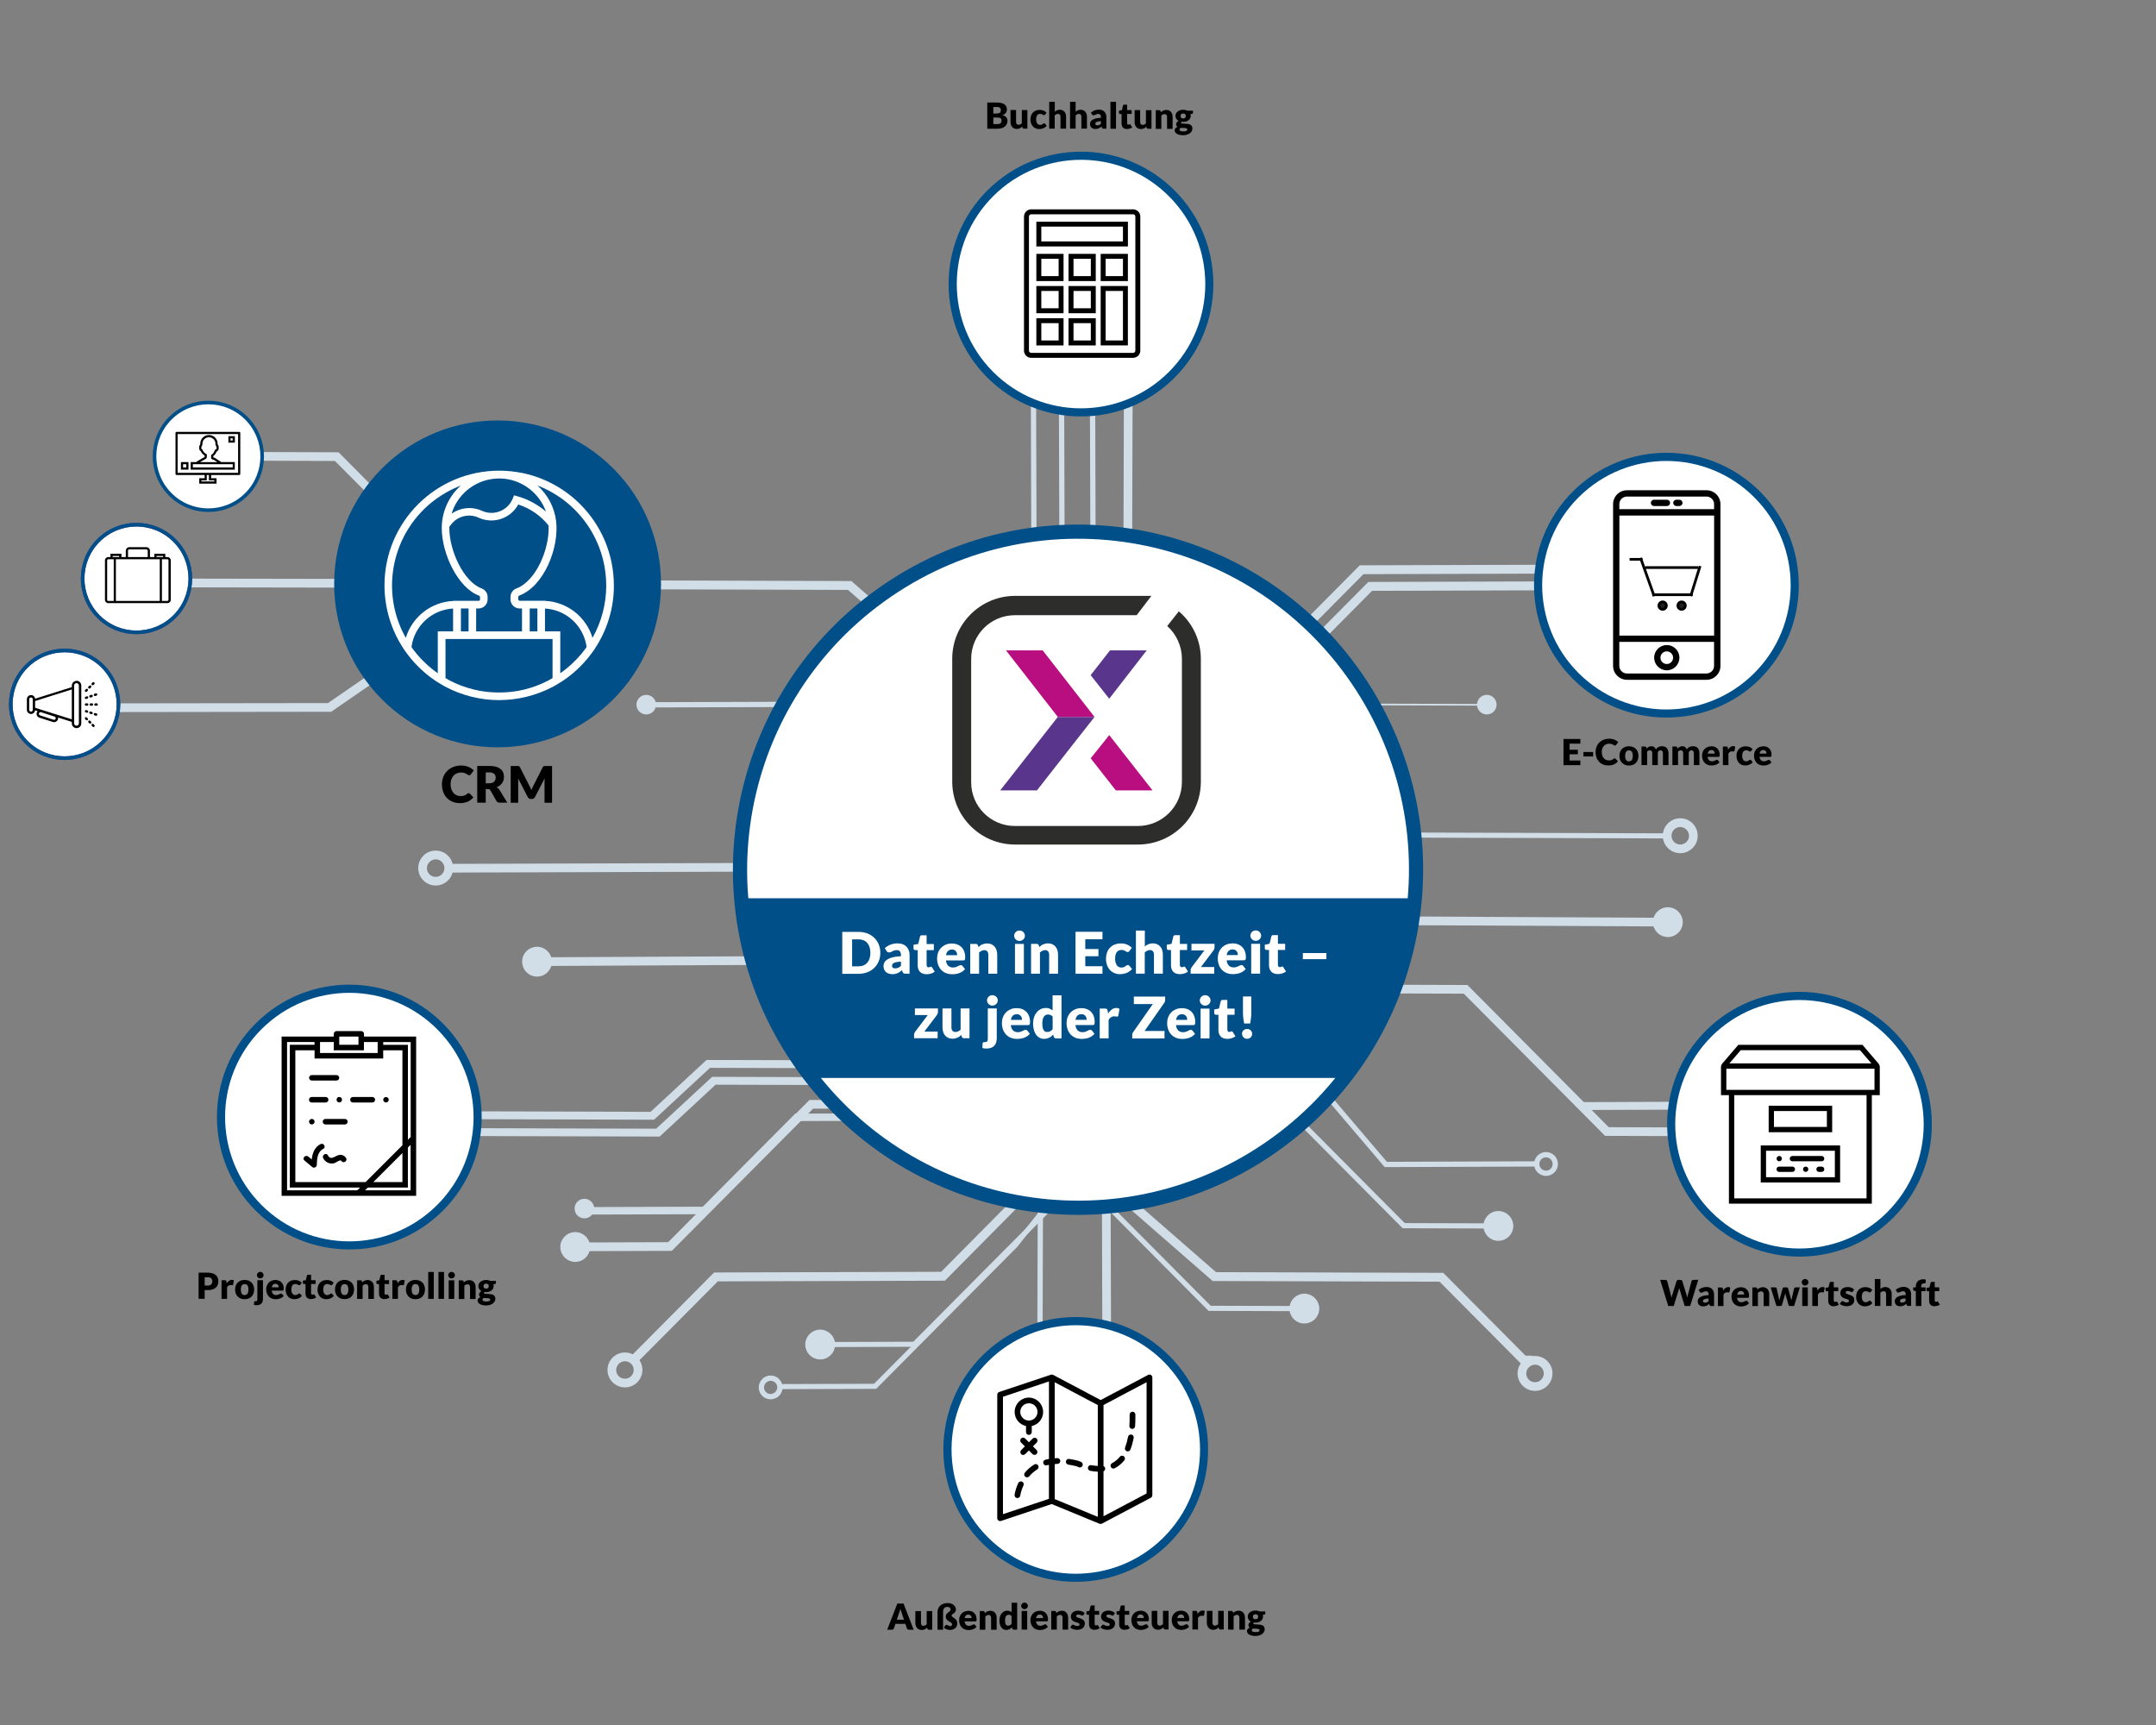 <?xml version="1.0" encoding="UTF-8"?>
<svg id="Ebene_2" xmlns="http://www.w3.org/2000/svg" xmlns:xlink="http://www.w3.org/1999/xlink" viewBox="0 0 600 480">
    <rect x="0" y="0" width="600" height="480" fill="#808080" stroke="none"/>
    <defs>
        <style>
            .cls-1,.cls-2,.cls-3,.cls-4,.cls-5,.cls-6{fill:none;}.cls-7{clip-path:url(#clippath);}.cls-8{fill:#004f89;}.cls-9,.cls-10,.cls-11{fill:#fff;}.cls-12{fill:#b80e80;}.cls-13,.cls-14,.cls-15,.cls-16{fill:#d1dee7;}.cls-17{fill:#231f20;}.cls-18{fill:#2d2d2c;}.cls-19{fill:#59358c;}.cls-14,.cls-15,.cls-2,.cls-10,.cls-3,.cls-4,.cls-5,.cls-6{stroke-miterlimit:10;}.cls-14,.cls-15,.cls-3,.cls-4,.cls-16,.cls-6{stroke:#d1dee7;}.cls-14,.cls-3{stroke-width:2px;}.cls-15,.cls-4{stroke-width:.2px;}.cls-20{clip-path:url(#clippath-1);}.cls-2{stroke:#000;stroke-width:.75px;}.cls-10,.cls-5{stroke:#004f89;}.cls-11{stroke:#573393;}.cls-6{stroke-width:.3px;}
        </style>
        <clipPath id="clippath">
            <rect class="cls-1" width="600" height="480"/>
        </clipPath>
        <clipPath id="clippath-1">
            <path class="cls-1"
                  d="m206.6,249.95c2.48,12.12,7.36,33.96,14.79,44.81,1.22,1.79,2.5,3.52,3.82,5.2h150.1c9.35-11.84,15.61-35.6,18.56-50.02h-187.28.01Z"/>
        </clipPath>
    </defs>
    <g id="Ebene_2-2">
        <g id="Ebene_1-2">
            <g class="cls-7">
                <g id="Zeichenfläche_3">
                    <rect class="cls-1" width="600" height="480"/>
                    <g id="CRM_Daten_in_Echtzeit_Pfad">
                        <path id="Linie" class="cls-16"
                              d="m48.11,162.91v-1.41l45.81.08,39.33.6,1.66.21v1.42l-2.25-.21-39.33-.59-45.22-.08v-.02Z"/>
                        <path id="Linie-2" class="cls-16"
                              d="m31.72,196.23v1.41l60.29-.08,44.33-30.57,1.67-.21v-1.42l-2.25.21-44.33,30.57-59.71.08h0Z"/>
                        <path id="Linie-3" class="cls-16"
                              d="m67.52,127.68v-1.41l26.49.08,39.33,39.57,1.66.21v1.42l-2.25-.21-39.33-39.57-25.9-.08h0Z"/>
                        <g id="Gruppe_245">
                            <path id="Linie-4" class="cls-13"
                                  d="m63.97,315.93v-2.19l118.64.33,15.57-14.43h.48l105.92.3v2.19l-105.44-.3-15.56,14.43h-.49l-119.12-.33h0Z"/>
                            <path id="Linie-5" class="cls-16"
                                  d="m125.58,240.88v1.42l115.4-.35,23.74,23.6h.29l115.32-.77v-1.42l-115.02.77-23.74-23.6h-.29l-115.69.35h-.01Z"/>
                            <path id="Linie-6" class="cls-16"
                                  d="m161.52,337v.47l34.27-.1,25.76-25.92,44.12-.13,35.34-35.56,59.39-.6v-.47l-59.58.6-35.34,35.56-44.12.13-25.76,25.92-34.07.1h-.01Z"/>
                            <path id="Linie-7" class="cls-15"
                                  d="m161.52,336v.47l34.27-.1,25.76-25.92,44.12-.13,35.34-35.56,59.39-.6v-.47l-59.58.6-35.34,35.56-44.12.13-25.76,25.92-34.07.1h-.01Z"/>
                            <path id="Linie-8" class="cls-16"
                                  d="m149.76,266.88v1.42l218.63-1.08v-1.42l-218.63,1.08h0Z"/>
                            <path id="Linie-9" class="cls-16"
                                  d="m180.15,195.89v.47l75.75-.23,36.28,36.06h.1l76.1-.65v-.47l-76.01.65-36.28-36.06h-.1l-75.85.23h.01Z"/>
                            <path id="Linie-10" class="cls-4"
                                  d="m180.15,195.89v.47l75.75-.23,36.28,36.06h.1l76.1-.65v-.47l-76.01.65-36.28-36.06h-.1l-75.85.23h.01Z"/>
                            <path id="Linie-11" class="cls-16"
                                  d="m160.25,346.24v1.41l26.49-.08,39.33-39.57,69.27-.21v-1.42l-69.86.21-39.33,39.57-25.9.08h0Z"/>
                            <g id="Linie-12">
                                <path class="cls-13"
                                      d="m350.17,263.01l-.35-.31-113.65-99.05-63-.19h-.21l-.15-.15-.07-.07-22.85-22.99-.35-.35.35-.35.33-.33.35-.35.35.36,22.63,22.77,62.98.19h.21l.15.15.06.06,113.85,99.23.4.35-.38.38-.33.33-.33.33h0Z"/>
                                <path class="cls-13"
                                      d="m150.58,139.57l-.33.33,22.92,23.06,63.19.19,113.79,99.17.33-.33-113.86-99.24-.07-.07-63.19-.19-22.78-22.92m0-1.42l23.2,23.34,63.19.19.34.34,114.64,99.92-1.75,1.75-114.21-99.54-63.23-.19-.36-.36-23.56-23.7,1.75-1.75h0Z"/>
                            </g>
                            <path id="Linie-13" class="cls-6"
                                  d="m150.25,139.9l.33-.33,22.78,22.92,63.19.19.07.07,113.86,99.24-.33.33-113.79-99.17-63.19-.19-.07-.07-22.85-22.99h0Z"/>
                            <path id="Linie-14" class="cls-14"
                                  d="m176.23,378.15l.33.33,22.78-22.92,63.19-.19.07-.07,104.76-105.74-.33-.33-104.69,105.66-63.19.19-.07.07-22.85,22.99h0Z"/>
                            <path id="Linie-15" class="cls-13"
                                  d="m62.41,311.24v-2.19l118.64.33,15.57-14.43h.49l105.91.3v2.19l-105.43-.3-15.57,14.43h-.48l-119.12-.33h-.01Z"/>
                            <path id="Linie-16" class="cls-13"
                                  d="m463.25,231.88v1.42l-115.4-.35-23.74,23.6h-.29l-115.32-.77v-1.42l115.03.77,23.74-23.6h.29l115.69.35h0Z"/>
                            <path id="Linie-17" class="cls-16"
                                  d="m463.9,255.88v1.42l-218.63-1.08v-1.42l218.63,1.08h0Z"/>
                            <path id="Linie-18" class="cls-13"
                                  d="m413.51,195.89v.47l-75.75-.23-36.28,36.06h-.1l-76.1-.65v-.47l76.01.65,36.28-36.06h.1l75.85.23h-.01Z"/>
                            <path id="Linie-19" class="cls-16"
                                  d="m473.39,314.24v1.41l-26.49-.08-39.33-39.57-69.27-.21v-1.42l69.86.21,39.33,39.57,25.91.08h-.01Z"/>
                            <path id="Linie-20" class="cls-16"
                                  d="m427.02,324.11v-.47l-41.29.15-19.02-22.35h-.08l-134.72.9v.47l134.64-.9,19.02,22.35h.08l41.37-.15h0Z"/>
                            <path id="Linie-21" class="cls-16"
                                  d="m424.15,378.24l-.33.33-22.78-22.92-63.19-.19-.07-.07-113.86-99.24.33-.34,113.79,99.18,63.19.19.07.07,22.85,22.99h0Z"/>
                            <path id="Linie-22" class="cls-14"
                                  d="m424.15,378.24l-.33.33-22.78-22.92-63.19-.19-.07-.07-113.86-99.24.33-.34,113.79,99.18,63.19.19.07.07,22.85,22.99h0Z"/>
                            <path id="Linie-23" class="cls-3"
                                  d="m465.14,135.53l-.33-.33-22.78,22.91-63.19.19-.07.07-129.45,130.42.33.33,129.38-130.35,63.18-.19.07-.07,22.85-22.98h0Z"/>
                            <path id="Linie-24" class="cls-3"
                                  d="m467.52,140.15l-.33-.33-22.78,22.92-63.19.19-.07.07-129.45,130.42.34.34,129.38-130.35,63.19-.19.07-.07,22.85-22.99h-.01Z"/>
                            <path id="Linie-25" class="cls-13"
                                  d="m529.32,308.54v-2.19l-88.84.33-.72,2.19h.36l89.2-.33Z"/>
                            <path id="Linie-26" class="cls-16"
                                  d="m287.8,95.83h-.47l.23,75.75-36.06,36.28v.1l.65,76.1h.47l-.65-76.01,36.06-36.28v-.1l-.23-75.85h0Z"/>
                            <path id="Linie-27" class="cls-16"
                                  d="m295.63,103.67h-.47l.23,75.75-36.06,36.28v.1l.65,76.1h.47l-.65-76.01,36.06-36.28v-.1l-.23-75.85h0Z"/>
                            <path id="Linie-28" class="cls-16"
                                  d="m289.63,378.35h-.47l.23-75.75-36.06-36.28v-.1l.65-76.1h.47l-.65,76.01,36.06,36.28v.1l-.23,75.85h0Z"/>
                            <path id="Linie-29" class="cls-16"
                                  d="m304.24,95.83h-.47l.23,75.75-36.06,36.28v.1l.65,76.1h.47l-.65-76.01,36.06-36.28v-.1l-.23-75.85h0Z"/>
                            <path id="Linie-30" class="cls-16"
                                  d="m313.37,80.12h1.42l-.25,81.51,13.43,13.51v.29l-.76,112.13h-1.42l.76-111.84-13.43-13.51v-.29l.24-81.8h.01Z"/>
                            <path id="Linie-31" class="cls-16"
                                  d="m307.37,401.9h1.42l-.25-81.51,13.43-13.51v-.29l-.76-112.13h-1.42l.76,111.84-13.43,13.51v.29l.24,81.8h.01Z"/>
                            <path id="Linie-32" class="cls-13"
                                  d="m362.83,363.43v1.42l-26.49-.08-39.33-39.57-32.24-.21v-1.42l32.83.21,39.33,39.56,25.9.08h0Z"/>
                            <path id="Linie-33" class="cls-16"
                                  d="m118.16,238.48c-1.7,1.71-1.69,4.47.02,6.16,1.71,1.7,4.47,1.69,6.16-.02,1.7-1.71,1.69-4.47-.02-6.16-.82-.82-1.93-1.27-3.09-1.27s-2.26.46-3.08,1.29m5.18,5.15c-1.14,1.15-3.01,1.16-4.16.02-.56-.55-.87-1.3-.87-2.08.03-1.61,1.32-2.91,2.93-2.95,1.63,0,2.95,1.31,2.95,2.93,0,.78-.3,1.53-.85,2.08"/>
                            <path id="Linie-34" class="cls-16"
                                  d="m170.83,378.13c-1.7,1.71-1.69,4.47.02,6.16,1.71,1.7,4.47,1.69,6.16-.02,1.7-1.71,1.69-4.47-.02-6.16-.82-.82-1.93-1.27-3.09-1.27s-2.26.46-3.08,1.29m5.18,5.15c-1.14,1.15-3.01,1.16-4.16.02-.56-.55-.87-1.3-.87-2.08.03-1.61,1.32-2.91,2.93-2.95,1.63,0,2.95,1.31,2.95,2.93,0,.78-.3,1.53-.85,2.08"/>
                            <path id="Linie-35" class="cls-16"
                                  d="m424.1,379.1c-1.7,1.71-1.69,4.47.02,6.16,1.71,1.7,4.47,1.69,6.16-.02,1.7-1.71,1.69-4.47-.02-6.16-.82-.82-1.93-1.27-3.09-1.27s-2.26.46-3.08,1.29m5.18,5.15c-1.14,1.15-3.01,1.16-4.16.02-.56-.55-.87-1.3-.87-2.08.03-1.61,1.32-2.91,2.93-2.95,1.63,0,2.95,1.31,2.95,2.93,0,.78-.3,1.53-.85,2.08"/>
                            <path id="Linie-36" class="cls-16"
                                  d="m470.69,229.48c1.7,1.71,1.69,4.47-.02,6.16-1.71,1.7-4.47,1.69-6.16-.02-1.7-1.71-1.69-4.47.02-6.16.82-.82,1.93-1.27,3.09-1.27s2.27.46,3.08,1.29m-5.18,5.15c1.14,1.15,3.01,1.16,4.16.02.56-.55.87-1.3.87-2.08-.03-1.61-1.32-2.91-2.93-2.95-1.63,0-2.95,1.31-2.95,2.93,0,.78.3,1.53.85,2.08"/>
                            <path id="Linie-37" class="cls-13"
                                  d="m228.25,373.42v1.42l26.49-.08,39.33-39.57,56.93-12.55v-1.42l-57.51,12.56-39.33,39.57-25.9.08h0Z"/>
                            <path id="Linie-38" class="cls-13"
                                  d="m217.34,385.12v1.42l26.49-.08,39.33-39.57,96.93-122.55v-1.42l-97.52,122.56-39.33,39.57-25.9.08h0Z"/>
                            <path id="Endpunkt" class="cls-16"
                                  d="m432.24,325.88c1.1-1.1,1.09-2.89-.01-3.99s-2.89-1.09-3.99.01-1.09,2.89.01,3.99c.53.53,1.25.82,2,.82s1.46-.3,1.99-.83m.35-1.99c0,1.3-1.04,2.35-2.34,2.35s-2.35-1.04-2.35-2.34,1.04-2.35,2.34-2.35,2.35,1.04,2.35,2.33h0"/>
                            <path id="Endpunkt-2" class="cls-16"
                                  d="m311,72.89c.82-.82,1.93-1.27,3.09-1.27h0c2.41,0,4.35,1.97,4.35,4.37s-1.97,4.35-4.37,4.35-4.35-1.97-4.35-4.37c0-1.16.47-2.26,1.29-3.08m3.08.15c-1.61.03-2.91,1.32-2.95,2.93,0,1.63,1.31,2.95,2.93,2.96,1.63,0,2.95-1.31,2.96-2.93,0-1.63-1.31-2.95-2.93-2.96h0"/>
                            <path id="Endpunkt-3" class="cls-16"
                                  d="m145.8,267.61c0,2.02,1.65,3.65,3.66,3.64,2.02,0,3.65-1.65,3.64-3.66,0-2.02-1.65-3.65-3.66-3.64-2.02,0-3.65,1.65-3.64,3.66h0"/>
                            <path id="Endpunkt-4" class="cls-16"
                                  d="m177.62,196.08c0,1.23,1,2.22,2.23,2.22s2.22-1,2.22-2.23-1-2.22-2.23-2.22-2.22,1-2.22,2.23h0"/>
                            <path id="Endpunkt-5" class="cls-16"
                                  d="m160.41,336.3c0,1.23,1,2.22,2.23,2.22s2.22-1,2.22-2.23-1-2.22-2.23-2.22-2.22,1-2.22,2.23"/>
                            <path id="Endpunkt-6" class="cls-16"
                                  d="m156.43,347c0,2.02,1.65,3.65,3.66,3.64,2.02,0,3.65-1.65,3.64-3.66,0-2.02-1.65-3.65-3.66-3.64-2.02,0-3.65,1.65-3.64,3.66"/>
                            <path id="Endpunkt-7" class="cls-16"
                                  d="m467.8,256.61c0,2.02-1.65,3.65-3.66,3.64s-3.65-1.65-3.64-3.66c0-2.02,1.65-3.65,3.66-3.64,2.02,0,3.65,1.65,3.64,3.66h0"/>
                            <path id="Endpunkt-8" class="cls-16"
                                  d="m415.99,196.08c0,1.23-1,2.22-2.23,2.22s-2.22-1-2.22-2.23,1-2.22,2.23-2.22,2.22,1,2.22,2.23h0"/>
                            <path id="Endpunkt-9" class="cls-16"
                                  d="m287.63,93.36c-1.23,0-2.22,1-2.22,2.23s1,2.22,2.23,2.22,2.22-1,2.22-2.23-1-2.22-2.23-2.22h0"/>
                            <path id="Endpunkt-10" class="cls-16"
                                  d="m295.45,101.18c-1.23,0-2.22,1-2.22,2.23s1,2.22,2.23,2.22,2.22-1,2.22-2.23h0c0-1.23-1-2.22-2.23-2.22h0"/>
                            <path id="Endpunkt-11" class="cls-16"
                                  d="m304.06,93.36c-1.23,0-2.22,1-2.22,2.23s1,2.22,2.23,2.22,2.22-1,2.22-2.23h0c0-1.23-1-2.22-2.23-2.22h0"/>
                            <path id="Endpunkt-12" class="cls-16"
                                  d="m212.47,384.09c-.53.53-.82,1.25-.82,1.99h0c0,1.56,1.27,2.81,2.83,2.8s2.81-1.27,2.8-2.83c0-1.56-1.27-2.81-2.83-2.8-.75,0-1.46.3-1.98.83m-.35,1.99c.02-1.28,1.06-2.32,2.34-2.35,1.29,0,2.35,1.04,2.35,2.33h0c-.02,1.28-1.06,2.32-2.34,2.35-1.29,0-2.35-1.04-2.35-2.34"/>
                            <path id="Endpunkt-13" class="cls-16"
                                  d="m224.6,374.14c0,2.02,1.65,3.65,3.66,3.64,2.02,0,3.65-1.65,3.64-3.66,0-2.02-1.65-3.65-3.66-3.64-2.02,0-3.65,1.65-3.64,3.66h0"/>
                            <path id="Linie-39" class="cls-13"
                                  d="m416.83,340.43v1.42l-26.49-.08-39.33-39.57-32.24-.21v-1.42l32.83.21,39.33,39.56,25.9.08h0Z"/>
                            <path id="Endpunkt-14" class="cls-16"
                                  d="m420.64,341.14c0,2.02-1.65,3.65-3.66,3.64-2.02,0-3.65-1.65-3.64-3.66,0-2.02,1.65-3.65,3.66-3.64,2.02,0,3.65,1.65,3.64,3.66h0"/>
                            <path id="Endpunkt-15" class="cls-16"
                                  d="m366.64,364.14c0,2.02-1.65,3.65-3.66,3.64-2.02,0-3.65-1.65-3.64-3.66,0-2.02,1.65-3.65,3.66-3.64,2.02,0,3.65,1.65,3.64,3.66h0"/>
                            <g id="Projectcont_Bubble">
                                <path id="Pfad_619"
                                      d="m56.96,358.98v2.43h-1.69v-7.28h2.57c.45,0,.89.05,1.32.18.33.1.64.27.91.5.23.21.41.46.53.76.12.3.17.62.17.94,0,.34-.06.68-.17,1-.11.3-.3.57-.53.78-.27.23-.58.4-.91.51-.42.13-.87.19-1.31.18h-.89Zm0-1.27h.88c.35.03.69-.08.95-.32.21-.25.31-.56.29-.88,0-.15-.02-.31-.08-.45-.05-.13-.13-.25-.23-.35-.11-.1-.24-.18-.38-.23-.18-.06-.37-.08-.55-.08h-.88v2.31h0Zm4.69,3.71v-5.18h.92c.06,0,.13,0,.19.02.05.01.09.03.13.06s.06.07.08.11c.02.06.04.11.05.17l.08.49c.17-.27.38-.51.64-.7.22-.17.5-.26.77-.26.2-.01.41.05.57.17l-.2,1.14c0,.06-.04.11-.08.15-.05.03-.1.05-.16.04-.07,0-.13,0-.2-.02-.1-.02-.19-.02-.29-.02-.42,0-.8.26-.96.65v3.18h-1.55.01Zm6.44-5.26c.37,0,.73.06,1.08.18.31.12.6.3.83.53.24.24.42.52.54.84.13.35.2.73.19,1.11,0,.38-.06.76-.19,1.12-.12.32-.3.6-.54.85-.24.23-.52.42-.83.54-.34.13-.71.19-1.08.19s-.74-.06-1.08-.19c-.31-.12-.6-.3-.84-.54-.24-.24-.43-.53-.55-.85-.13-.36-.2-.74-.19-1.12,0-.38.06-.75.19-1.11.12-.32.31-.6.55-.84.24-.23.53-.41.84-.53.35-.13.71-.19,1.08-.18Zm0,4.2c.31.02.61-.12.79-.38.19-.35.28-.75.25-1.15.03-.4-.06-.79-.25-1.14-.18-.26-.48-.4-.79-.37-.32-.03-.62.12-.81.38-.19.35-.28.74-.25,1.14-.03.4.06.8.25,1.15.18.26.49.41.81.38h0Zm5.09-4.12v5.19c0,.23-.03.47-.09.69-.06.21-.16.4-.31.56-.15.17-.35.3-.56.38-.28.1-.57.15-.86.14-.12,0-.24,0-.35-.02s-.23-.04-.34-.07l.05-.81c0-.06.03-.11.07-.16.07-.04.16-.06.24-.05.1,0,.2,0,.3-.03.07-.01.13-.05.18-.1.05-.06.08-.13.09-.2.02-.11.03-.22.02-.34v-5.19h1.56Zm.18-1.41c0,.12-.02.24-.08.35-.05.11-.12.2-.2.28-.09.08-.19.15-.3.2-.12.05-.24.07-.37.07-.12,0-.24-.02-.35-.07-.11-.05-.21-.11-.29-.2-.08-.08-.15-.18-.2-.28-.05-.11-.07-.23-.07-.35s.02-.24.07-.36c.05-.11.12-.21.2-.29.08-.08.18-.15.29-.2.11-.05.23-.07.35-.07.13,0,.25.02.37.07.11.05.21.11.3.2.08.08.15.18.2.29.05.11.08.23.08.36Zm3.27,1.34c.32,0,.64.05.94.16.28.1.53.26.74.47s.37.47.48.75c.12.32.18.66.17,1,0,.1,0,.19-.01.29,0,.06-.02.12-.06.17-.02.04-.06.07-.11.09-.06.02-.11.03-.17.03h-2.99c.02.35.16.69.4.94.23.2.52.31.83.29.16,0,.31-.02.47-.07.12-.04.24-.09.35-.14l.28-.14c.08-.04.17-.06.27-.07.11,0,.22.04.28.13l.45.56c-.15.17-.32.33-.52.45-.18.11-.37.2-.57.27-.19.06-.39.11-.58.14-.19.02-.37.04-.56.04-.35,0-.7-.06-1.03-.18-.31-.11-.6-.29-.83-.53-.25-.25-.44-.55-.57-.87-.15-.39-.22-.8-.21-1.21,0-.34.06-.67.18-.99.11-.3.29-.58.51-.82.23-.24.5-.43.81-.55.34-.14.7-.21,1.07-.2h-.02Zm.03,1.06c-.26-.02-.51.08-.69.25-.18.2-.3.46-.33.73h1.93c0-.12-.02-.24-.05-.36-.03-.11-.08-.22-.16-.31-.08-.1-.17-.17-.28-.22-.13-.06-.28-.09-.42-.08h0Zm6.93.23s-.09.1-.14.13c-.05.04-.12.05-.19.05s-.14-.02-.21-.06l-.21-.12c-.09-.05-.18-.09-.27-.12-.12-.04-.25-.06-.39-.05-.17,0-.34.03-.49.11-.14.07-.26.17-.34.3-.1.14-.16.31-.2.48-.05.21-.07.42-.06.64-.03.4.07.8.29,1.14.18.26.48.41.79.4.15,0,.29-.02.43-.07.09-.04.18-.09.27-.15l.2-.15c.07-.05.15-.07.23-.07.11,0,.22.04.28.13l.45.56c-.15.17-.32.32-.51.45-.17.11-.35.2-.54.27-.18.06-.37.11-.56.14-.18.02-.36.04-.55.04-.31,0-.62-.06-.91-.18s-.55-.3-.76-.52c-.23-.24-.4-.53-.52-.84-.13-.36-.2-.75-.19-1.14,0-.36.05-.71.17-1.05.11-.31.28-.6.5-.84.23-.24.5-.44.81-.56.36-.14.74-.21,1.12-.2.37,0,.73.06,1.07.2.31.13.59.33.83.57l-.41.54v-.03Zm2.95,4.03c-.22,0-.45-.03-.65-.11-.18-.07-.34-.17-.48-.31-.13-.14-.23-.3-.29-.48-.07-.2-.1-.41-.1-.62v-2.68h-.44c-.07,0-.15-.03-.2-.08-.06-.06-.1-.14-.09-.23v-.61l.82-.16.31-1.26c.03-.16.18-.26.34-.24h.81v1.51h1.26v1.06h-1.26v2.57c0,.11.03.21.09.3.06.08.15.12.25.12.05,0,.1,0,.14-.02.03-.01.07-.02.1-.04l.08-.04s.06-.02.09-.02c.04,0,.08,0,.11.03s.06.06.09.1l.47.74c-.2.15-.43.27-.68.34s-.51.11-.77.11v.02Zm5.92-4.03s-.09.1-.14.13c-.05.04-.12.05-.18.05-.07,0-.14-.02-.21-.06l-.21-.12c-.09-.05-.18-.09-.27-.12-.12-.04-.25-.06-.39-.05-.17,0-.34.03-.49.11-.14.07-.26.17-.34.3-.1.14-.16.31-.2.48-.05.21-.07.42-.07.64-.03.4.07.8.29,1.15.18.26.48.41.79.4.15,0,.29-.02.43-.07.09-.04.18-.09.27-.15l.2-.15c.07-.05.15-.07.23-.07.11,0,.22.04.28.13l.45.56c-.15.17-.32.32-.51.45-.17.11-.35.2-.54.27-.18.06-.36.11-.55.14-.18.02-.36.04-.55.04-.31,0-.62-.06-.91-.18s-.55-.3-.76-.52c-.23-.24-.4-.53-.52-.84-.13-.36-.2-.75-.19-1.14,0-.36.05-.71.17-1.05.11-.31.28-.6.5-.85.23-.24.5-.44.81-.56.36-.14.73-.21,1.12-.2.37,0,.73.06,1.07.2.31.13.59.33.83.57l-.41.54v-.03Zm3.43-1.31c.37,0,.73.06,1.08.18.31.12.6.3.83.53.24.24.42.52.54.84.13.35.2.73.19,1.11,0,.38-.06.76-.19,1.12-.12.32-.3.6-.54.85-.24.23-.52.42-.83.53-.35.13-.71.19-1.08.19s-.73-.06-1.08-.19c-.31-.12-.6-.3-.84-.54-.24-.24-.43-.53-.55-.85-.13-.36-.2-.74-.19-1.12,0-.38.06-.75.19-1.11.12-.32.31-.6.55-.84.24-.23.53-.41.84-.53.35-.13.71-.19,1.08-.18h0Zm0,4.21c.31.02.61-.12.79-.38.2-.35.28-.75.26-1.15.03-.4-.06-.79-.25-1.14-.18-.26-.48-.4-.79-.37-.31-.02-.62.12-.8.37-.19.35-.28.74-.25,1.14-.03.4.06.8.25,1.15.18.26.49.4.8.38h-.01Zm3.49,1.07v-5.18h.96c.09,0,.17.02.24.07.07.05.12.12.14.2l.09.3c.1-.09.2-.18.31-.26.11-.08.22-.15.34-.2.13-.06.26-.1.39-.13.15-.03.31-.05.46-.05.26,0,.52.05.75.15.21.09.4.23.55.41s.27.4.34.62c.08.26.12.52.11.79v3.29h-1.55v-3.3c.01-.21-.05-.42-.18-.59-.13-.15-.32-.23-.51-.21-.17,0-.33.04-.48.11-.16.08-.3.18-.43.3v3.69h-1.55.02Zm7.62.07c-.22,0-.44-.03-.65-.11-.18-.07-.34-.17-.48-.3-.13-.14-.23-.3-.29-.48-.07-.2-.1-.41-.1-.62v-2.68h-.44c-.07,0-.15-.03-.2-.08-.06-.06-.09-.14-.09-.23v-.61l.82-.16.3-1.27c.03-.16.18-.26.34-.24h.81v1.51h1.25v1.06h-1.26v2.57c0,.11.03.21.09.3.06.08.15.12.25.12.05,0,.1,0,.14-.02.03-.01.07-.02.1-.04l.08-.04s.06-.02.09-.02c.04,0,.08,0,.11.03s.06.06.09.1l.47.74c-.2.15-.43.27-.68.34s-.51.11-.77.11l.02.02Zm2.19-.08v-5.18h.92c.06,0,.13,0,.19.02.05.01.09.03.13.06s.06.07.08.11c.02.06.04.11.05.17l.09.49c.17-.27.38-.51.64-.7.22-.17.5-.26.77-.26.2-.01.41.05.57.17l-.2,1.14c0,.06-.04.11-.08.15-.05.03-.1.05-.16.04-.07,0-.13,0-.2-.02-.1-.02-.19-.02-.29-.02-.42,0-.8.26-.96.65v3.18s-1.55,0-1.55,0Zm6.44-5.26c.37,0,.73.06,1.08.18.31.12.6.3.83.53.24.24.42.52.54.84.13.35.2.73.19,1.11,0,.38-.06.76-.19,1.12-.12.32-.3.6-.54.85-.24.24-.52.42-.83.54-.35.13-.71.19-1.08.19s-.74-.06-1.08-.19c-.31-.12-.6-.3-.84-.54-.24-.24-.43-.53-.55-.85-.13-.36-.2-.74-.19-1.12,0-.38.06-.75.19-1.11.12-.32.31-.6.55-.84.24-.23.53-.41.84-.53.35-.13.71-.19,1.08-.18h0Zm0,4.2c.31.02.61-.12.79-.38.19-.35.28-.75.25-1.15.03-.4-.06-.8-.25-1.14-.18-.26-.48-.4-.79-.38-.32-.03-.62.12-.81.38-.19.35-.28.75-.25,1.14-.03.4.06.8.25,1.15.18.26.49.41.81.38h0Zm5.09-6.41v7.48h-1.55v-7.49h1.55Zm2.85,0v7.48h-1.55v-7.49h1.55Zm2.85,2.31v5.18h-1.55v-5.18h1.55Zm.18-1.42c0,.12-.02.24-.08.35-.05.11-.12.2-.2.28-.09.08-.19.15-.3.2-.12.05-.24.07-.37.07-.12,0-.24-.02-.35-.07-.11-.05-.21-.11-.29-.2-.08-.08-.15-.18-.2-.28-.05-.11-.07-.23-.07-.35s.02-.24.07-.36c.05-.11.12-.21.2-.29.08-.08.18-.15.29-.2.11-.05.23-.07.35-.07.13,0,.25.02.37.07.11.05.21.11.3.2.08.08.15.18.2.29.05.11.07.23.07.35h.01Zm1.06,6.62v-5.18h.96c.09,0,.17.02.24.07.07.05.12.12.14.2l.09.3c.1-.09.2-.18.31-.26.11-.08.22-.15.34-.2.13-.06.26-.1.4-.13.15-.03.31-.05.46-.05.26,0,.51.05.75.15.21.09.4.23.55.41.15.18.27.4.34.62.08.26.12.52.12.79v3.29h-1.55v-3.3c0-.21-.05-.42-.17-.59-.13-.15-.32-.23-.51-.21-.17,0-.33.04-.48.11-.16.08-.3.18-.43.3v3.69h-1.56Zm7.63-5.29c.21,0,.42.02.62.07.19.04.37.1.54.18h1.56v.57c0,.07-.02.15-.07.2-.07.06-.16.1-.25.11l-.38.09c.05.15.07.31.07.47,0,.24-.05.48-.16.7-.11.21-.26.39-.44.53-.2.15-.43.26-.67.34-.27.08-.55.12-.83.12-.15,0-.31,0-.46-.03-.09.04-.16.13-.17.23,0,.09.06.16.14.19.12.04.24.07.36.08.15.01.32.02.51.03s.39.02.59.03c.2.02.4.05.59.09.18.04.36.11.51.21s.27.23.36.39c.1.19.15.4.14.62,0,.24-.06.47-.17.69-.12.23-.29.44-.5.6-.24.19-.52.33-.81.42-.36.11-.73.16-1.1.16-.35,0-.71-.03-1.05-.12-.26-.06-.51-.16-.74-.3-.18-.11-.33-.26-.43-.43-.09-.15-.14-.33-.14-.51,0-.21.07-.42.21-.58.16-.17.36-.3.58-.38-.12-.08-.21-.18-.28-.3-.07-.14-.11-.3-.1-.45,0-.08,0-.16.04-.24.03-.09.07-.17.12-.25.06-.08.13-.16.21-.23.09-.08.2-.15.31-.2-.26-.13-.47-.33-.64-.57-.16-.25-.24-.53-.23-.83,0-.24.05-.48.17-.7.11-.21.26-.39.45-.53.2-.15.43-.26.68-.34.27-.08.55-.12.84-.12h.02Zm1.15,5.46c0-.07-.02-.15-.08-.2-.06-.06-.13-.1-.21-.12-.1-.03-.2-.05-.31-.06-.12-.01-.25-.02-.38-.03-.14,0-.28-.01-.42-.02-.15,0-.29-.02-.44-.03-.09.06-.17.14-.24.22-.06.08-.09.18-.09.28,0,.07.02.14.05.2.04.07.1.12.17.15.1.05.21.08.32.1.17.03.34.04.51.04.18,0,.37-.01.55-.04.12-.02.24-.06.34-.11.07-.04.13-.1.17-.17.03-.06.05-.14.06-.21h0Zm-1.15-3.06c.2.02.41-.05.56-.19.12-.14.18-.32.17-.5,0-.18-.05-.36-.17-.5-.15-.13-.35-.2-.56-.18-.2-.02-.4.05-.56.18-.12.14-.18.32-.17.5,0,.09,0,.19.04.28.03.08.07.16.13.22s.14.11.23.14c.11.04.22.06.33.06h0Z"/>
                                <g id="Komponente_19_135">
                                    <path id="Pfad_610" class="cls-8"
                                          d="m123.18,336.96c-14.43,14.34-37.75,14.27-52.1-.16-14.34-14.43-14.27-37.75.16-52.1,14.43-14.34,37.75-14.27,52.09.16s14.28,37.75-.15,52.09h0"/>
                                    <path id="Pfad_490" class="cls-9"
                                          d="m121.59,335.37c-13.55,13.46-35.44,13.4-48.9-.15s-13.4-35.44.15-48.9,35.44-13.4,48.9.15c13.46,13.54,13.4,35.44-.15,48.9h0"/>
                                </g>
                                <g id="PC">
                                    <path id="Pfad_495"
                                          d="m105.88,288.44h-4.58v-.76c0-.42-.34-.76-.76-.76h-6.88c-.42,0-.76.34-.77.76h0v.76h-14.52v44.31h37.44v-44.31h-9.93Zm8.4,27.95l-.76.76v-26.42h-6.87v-.77h7.64v26.43h0Zm-12.54,12.54h-19.55v-36.67h5.35v2.29h19.1v-2.29h5.35v26.42l-10.25,10.25Zm10.25-8.09v8.09h-8.09s8.09-8.09,8.09-8.09Zm-12.23-32.41v2.29h-5.35v-2.29h5.35Zm-6.88,1.52v2.3h8.4v-2.3h3.82v3.06h-16.04v-3.06h3.82Zm-12.99,0h7.64v.77h-6.88v39.73h19.55l-.76.76h-19.55v-41.26Zm21.71,41.26l.76-.76h11.15v-11.14l.76-.76v12.67h-12.67Z"/>
                                    <path id="Pfad_496"
                                          d="m86.78,300.67h6.87c.42,0,.76-.34.76-.76s-.34-.76-.76-.76h-6.87c-.42,0-.76.34-.76.76s.34.76.76.76"/>
                                    <path id="Pfad_497"
                                          d="m86.78,306.78h3.82c.42.02.78-.31.79-.74.02-.42-.31-.78-.74-.79h-3.88c-.42-.02-.78.31-.79.74-.02.42.31.78.74.79h.06"/>
                                    <path id="Pfad_498"
                                          d="m103.59,305.25h-5.35c-.42-.02-.78.31-.79.74-.02.42.31.78.74.79h5.41c.42.02.78-.31.79-.74.02-.42-.31-.78-.74-.79h-.06"/>
                                    <path id="Pfad_499"
                                          d="m93.88,305.47c-.14.14-.22.34-.22.54,0,.42.33.76.75.76h.01c.2,0,.4-.08.54-.22.3-.3.3-.79,0-1.09s-.79-.3-1.09,0h0"/>
                                    <path id="Pfad_500"
                                          d="m107.95,305.47c-.31-.28-.78-.28-1.08,0-.14.14-.22.34-.22.54,0,.42.35.77.77.76.2,0,.39-.08.54-.22.3-.3.3-.78,0-1.09"/>
                                    <path id="Pfad_501"
                                          d="m95.95,311.36h-5.35c-.42-.02-.78.31-.79.74-.02.42.31.78.74.79h5.41c.42.02.78-.31.79-.74.02-.42-.31-.78-.74-.79h-.06"/>
                                    <path id="Pfad_502"
                                          d="m86.78,312.89c.2,0,.4-.08.54-.22.3-.3.3-.79,0-1.09s-.79-.3-1.09,0c-.3.3-.3.78,0,1.08.15.15.34.23.55.23"/>
                                    <path id="Pfad_503"
                                          d="m89.19,318.36c-1.67.87-2.24,2.54-2.44,4.26l-.95-.79c-.75-.63-1.84.45-1.08,1.08l2.14,1.8c.31.29.8.27,1.09-.04.13-.14.2-.32.21-.5.06-1.65.13-3.62,1.8-4.49.87-.46.1-1.77-.77-1.32"/>
                                    <path id="Pfad_504"
                                          d="m94.27,321.41c-1.06.24-2.26,1.59-3.01.08-.43-.88-1.75-.11-1.32.77.39.8,1.15,1.36,2.04,1.48.44.05.88,0,1.29-.17.31-.12,1.48-1,1.73-.55.48.86,1.8.09,1.32-.77-.42-.71-1.26-1.06-2.05-.84"/>
                                </g>
                            </g>
                            <g id="eCom_Bubble">
                                <path id="Pfad_618"
                                      d="m439.8,205.63v1.3h-2.99v1.7h2.29v1.25h-2.29v1.73h2.99v1.3h-4.69v-7.28h4.69Zm.86,3.62h2.7v1.25h-2.7v-1.25Zm8.7,1.78s.08,0,.12.02.08.04.11.08l.67.7c-.29.38-.67.68-1.1.87-.5.21-1.03.31-1.58.3-.51,0-1.02-.09-1.49-.28-.42-.18-.8-.44-1.11-.78s-.55-.74-.7-1.18c-.17-.48-.25-.98-.25-1.48s.09-1.02.28-1.5c.18-.44.44-.84.78-1.18s.75-.6,1.2-.77c.49-.19,1.02-.28,1.55-.28.26,0,.52.02.77.07.23.05.46.11.68.2.2.08.4.18.58.3.17.11.33.24.47.39l-.57.76s-.08.09-.13.13c-.06.04-.14.06-.21.06-.06,0-.12,0-.17-.04-.06-.03-.12-.06-.17-.1l-.2-.12c-.08-.05-.17-.09-.26-.12-.11-.04-.23-.08-.35-.1-.15-.03-.31-.04-.46-.04-.29,0-.57.05-.84.16-.25.11-.47.26-.65.47-.19.21-.33.46-.42.73-.11.31-.16.64-.15.96,0,.34.05.68.15,1,.09.27.23.52.42.73.17.19.38.35.61.45.24.1.49.16.75.15.14,0,.28,0,.42-.02.12,0,.24-.04.35-.08.11-.04.21-.08.31-.14.11-.06.21-.14.3-.22.04-.03.08-.06.13-.08.05-.02.09-.03.14-.03h.02Zm3.98-3.37c.36,0,.73.06,1.07.19.31.12.6.3.83.53.24.24.42.52.54.84.13.35.2.73.19,1.11,0,.38-.06.76-.19,1.12-.12.32-.3.6-.54.85-.24.23-.52.42-.83.53-.34.13-.71.19-1.07.19s-.74-.06-1.08-.19c-.31-.12-.6-.3-.84-.54-.24-.24-.43-.53-.55-.85-.13-.36-.2-.74-.19-1.12,0-.38.06-.75.19-1.11.12-.31.3-.6.54-.84.24-.23.53-.41.84-.53.35-.13.72-.19,1.09-.18h0Zm0,4.19c.31.02.61-.12.79-.38.19-.35.28-.75.25-1.15.03-.4-.06-.79-.25-1.14-.18-.26-.48-.4-.79-.37-.32-.03-.62.12-.81.38-.19.35-.28.74-.26,1.14-.03.4.06.8.26,1.15.18.26.49.41.81.38h0Zm3.48,1.06v-5.18h.96c.09,0,.17.02.24.07.07.05.12.12.14.2l.09.28c.08-.09.17-.17.27-.25.09-.08.19-.14.3-.2s.23-.1.35-.13c.13-.03.27-.05.41-.05.28,0,.55.07.78.24.21.17.37.39.47.65.08-.15.19-.29.32-.41.12-.11.26-.2.4-.28.15-.07.3-.12.46-.16.16-.03.32-.05.48-.05.27,0,.54.04.79.13.22.08.42.21.58.38.16.18.28.39.35.62.08.27.12.55.12.83v3.29h-1.55v-3.3c0-.53-.23-.8-.69-.8-.2,0-.38.07-.52.21-.15.16-.22.38-.21.6v3.29h-1.55v-3.3c.02-.22-.04-.45-.17-.62-.14-.13-.33-.19-.51-.18-.14,0-.28.03-.4.09-.13.07-.25.15-.35.26v3.75h-1.55v.02Zm8.6,0v-5.18h.96c.09,0,.17.02.24.07.07.05.12.12.14.2l.09.28c.08-.09.17-.17.27-.25.09-.08.19-.14.3-.2s.23-.1.35-.13c.13-.03.27-.05.41-.05.28,0,.55.07.78.24.21.17.37.39.47.65.08-.15.19-.29.32-.41.12-.11.26-.2.41-.28.15-.07.3-.12.46-.16.16-.03.32-.05.48-.05.27,0,.54.04.79.13.22.08.42.21.58.38.16.18.28.39.35.62.08.27.12.55.12.83v3.29h-1.55v-3.3c0-.53-.23-.8-.69-.8-.2,0-.38.07-.52.21-.15.16-.22.38-.21.6v3.29h-1.55v-3.3c.02-.22-.04-.45-.17-.62-.14-.13-.33-.19-.51-.18-.14,0-.28.03-.4.09-.13.07-.25.15-.35.26v3.75h-1.55l-.02.02Zm10.83-5.26c.32,0,.64.05.94.16.28.1.53.26.73.47.21.21.37.47.48.75.12.32.18.66.17,1,0,.1,0,.19-.02.29,0,.06-.02.12-.06.17-.02.04-.06.07-.11.09-.06.02-.11.03-.17.03h-2.99c.02.35.16.69.4.94.23.2.52.31.82.29.16,0,.31-.02.47-.07.12-.04.24-.09.35-.14l.28-.14c.08-.04.17-.07.27-.07.11,0,.22.04.28.13l.45.56c-.15.17-.32.33-.52.45-.18.11-.37.2-.57.27-.19.06-.39.11-.59.14-.18.02-.37.04-.56.04-.35,0-.7-.06-1.03-.18-.31-.11-.6-.29-.84-.53-.25-.25-.44-.55-.56-.87-.14-.38-.21-.79-.2-1.2,0-.34.06-.67.18-.98.11-.3.29-.58.51-.82.23-.24.5-.43.8-.55.34-.14.7-.21,1.07-.21l.02-.02Zm.03,1.07c-.26-.02-.51.07-.7.25-.18.2-.3.46-.33.73h1.95c0-.12-.02-.24-.05-.36-.03-.11-.08-.22-.15-.31-.08-.1-.17-.17-.28-.22-.13-.06-.28-.09-.43-.08h-.01Zm3.19,4.18v-5.18h.92c.06,0,.13,0,.19.02.05,0,.09.03.13.06s.06.07.08.11c.02.06.04.11.05.17l.08.49c.17-.27.38-.51.64-.7.22-.17.5-.26.77-.26.2,0,.41.05.57.17l-.2,1.14c0,.06-.04.11-.08.15-.05.03-.1.05-.16.04-.07,0-.13,0-.2-.02-.1-.02-.19-.02-.29-.02-.42,0-.8.26-.96.65v3.18h-1.55.01Zm7.87-3.95s-.09.1-.14.13c-.05.04-.12.05-.18.05-.07,0-.14-.02-.21-.06l-.21-.12c-.09-.05-.18-.09-.27-.12-.12-.04-.25-.06-.39-.05-.17,0-.34.03-.49.11-.14.07-.26.17-.34.3-.1.14-.16.31-.2.48-.05.21-.07.42-.07.64-.03.4.08.8.29,1.14.18.26.48.41.79.4.15,0,.29-.02.43-.07.09-.04.18-.09.27-.15l.2-.15c.07-.05.15-.07.23-.07.11,0,.22.04.28.13l.45.56c-.15.17-.32.32-.5.45-.17.11-.35.2-.54.27-.18.06-.37.11-.56.14-.18.02-.36.04-.55.04-.31,0-.62-.06-.91-.18s-.55-.3-.76-.52c-.23-.24-.4-.53-.52-.84-.13-.36-.2-.75-.19-1.14,0-.36.05-.71.17-1.05.11-.31.28-.6.5-.84.23-.24.5-.44.81-.56.36-.14.74-.21,1.12-.2.37,0,.73.06,1.07.2.31.13.59.33.83.57l-.41.54v-.03Zm3.34-1.31c.32,0,.64.05.94.16.28.1.53.26.74.47s.37.47.48.75c.12.32.18.66.17,1,0,.1,0,.19-.01.29,0,.06-.02.12-.06.17-.02.04-.06.07-.11.09-.06.02-.11.03-.17.03h-2.99c.02.35.16.69.4.94.23.2.52.31.83.3.16,0,.31-.02.47-.06.12-.04.24-.09.35-.14l.28-.14c.08-.04.17-.06.27-.07.11,0,.22.04.28.13l.45.56c-.15.17-.32.33-.52.45-.18.11-.37.2-.57.27-.19.06-.39.11-.58.14-.19.02-.37.04-.56.04-.35,0-.7-.06-1.03-.18-.31-.11-.6-.29-.83-.52-.25-.25-.44-.54-.57-.87-.15-.39-.22-.8-.21-1.21,0-.34.06-.67.17-.99.11-.3.29-.58.51-.82.23-.24.5-.43.81-.55.34-.14.7-.21,1.07-.2v-.04Zm.02,1.07c-.26-.02-.51.08-.69.25-.18.2-.3.46-.33.73h1.93c0-.12-.02-.24-.05-.36-.03-.11-.08-.22-.16-.31-.08-.1-.17-.17-.28-.22-.13-.06-.28-.09-.42-.08h0Z"/>
                                <g id="Komponente_19_136">
                                    <path id="Pfad_610-2" class="cls-8"
                                          d="m489.72,188.96c-14.43,14.34-37.75,14.27-52.1-.16-14.34-14.43-14.27-37.75.16-52.1,14.43-14.34,37.75-14.27,52.09.16,14.34,14.43,14.28,37.75-.15,52.09h0"/>
                                    <path id="Pfad_490-2" class="cls-9"
                                          d="m488.13,187.37c-13.55,13.46-35.44,13.4-48.9-.15-13.46-13.55-13.4-35.44.15-48.9,13.55-13.46,35.44-13.4,48.9.15,13.46,13.54,13.4,35.44-.15,48.9h0"/>
                                </g>
                                <g id="eCommerce">
                                    <path id="Pfad_514"
                                          d="m474.93,136.42h-22.15c-2.14,0-3.87,1.73-3.87,3.87v45c0,2.14,1.74,3.87,3.87,3.87h22.14c2.14,0,3.87-1.73,3.87-3.87v-45c0-2.14-1.74-3.87-3.87-3.87m-24.26,7.03h26.37v33.41h-26.37v-33.41Zm2.11-5.28h22.14c1.17,0,2.11.95,2.11,2.11v1.4h-26.37v-1.4c0-1.17.95-2.11,2.11-2.11m22.14,49.23h-22.15c-1.17,0-2.11-.95-2.11-2.11v-6.68h26.37v6.68c0,1.17-.95,2.11-2.11,2.11"/>
                                    <path id="Pfad_515"
                                          d="m463.86,179.49c-1.94,0-3.52,1.57-3.52,3.51s1.57,3.52,3.51,3.52,3.52-1.57,3.52-3.51h0c0-1.95-1.58-3.52-3.52-3.52m0,5.28c-.97,0-1.76-.79-1.76-1.76s.79-1.76,1.76-1.76,1.76.79,1.76,1.76-.79,1.76-1.76,1.76"/>
                                    <path id="Pfad_516"
                                          d="m460.34,140.81h3.52c.49.02.89-.36.91-.85s-.36-.89-.85-.91h-3.58c-.49-.02-.89.36-.91.85s.36.89.85.91h.06"/>
                                    <path id="Pfad_517"
                                          d="m466.5,140.81h.88c.49-.02.87-.42.85-.91-.02-.46-.39-.83-.85-.85h-.88c-.49.02-.87.42-.85.91.02.46.39.83.85.85"/>
                                    <line id="Linie_18" class="cls-2" x1="457.83" y1="157.93" x2="472.59" y2="157.93"/>
                                    <line id="Linie_19" class="cls-1" x1="473.12" y1="157.51" x2="470.52" y2="165.87"/>
                                    <line id="Linie_20" class="cls-2" x1="473.12" y1="157.51" x2="470.52" y2="165.87"/>
                                    <line id="Linie_22" class="cls-2" x1="459.81" y1="165.49" x2="471.08" y2="165.49"/>
                                    <path id="Pfad_518" class="cls-17"
                                          d="m469.02,168.52c0,.57-.47,1.04-1.04,1.04s-1.04-.47-1.04-1.04.47-1.04,1.04-1.04h0c.57,0,1.04.47,1.04,1.04"/>
                                    <path id="Pfad_519" class="cls-2"
                                          d="m469.02,168.52c0,.57-.47,1.04-1.04,1.04s-1.04-.47-1.04-1.04.47-1.04,1.04-1.04h0c.57,0,1.04.47,1.04,1.04Z"/>
                                    <line id="Linie_24" class="cls-2" x1="453.5" y1="155.64" x2="457.1" y2="155.64"/>
                                    <line id="Linie_25" class="cls-1" x1="456.55" y1="155.23" x2="460.35" y2="165.9"/>
                                    <line id="Linie_26" class="cls-2" x1="456.55" y1="155.23" x2="460.35" y2="165.9"/>
                                    <path id="Pfad_554" class="cls-17"
                                          d="m463.74,168.52c0,.57-.47,1.04-1.04,1.04s-1.04-.47-1.04-1.04.47-1.04,1.04-1.04h0c.57,0,1.04.47,1.04,1.04"/>
                                    <path id="Pfad_555" class="cls-2"
                                          d="m463.74,168.52c0,.57-.47,1.04-1.04,1.04s-1.04-.47-1.04-1.04.47-1.04,1.04-1.04h0c.57,0,1.04.47,1.04,1.04Z"/>
                                </g>
                            </g>
                            <g id="WaWi_Bubble">
                                <path id="Pfad_617"
                                      d="m462,356.14h1.42c.13,0,.26.03.37.1.09.06.16.16.19.26l1,3.8c.03.12.07.26.1.39.03.14.06.29.08.44.03-.16.07-.3.11-.44.04-.14.08-.27.12-.39l1.18-3.8c.04-.1.1-.19.19-.25.1-.08.23-.12.36-.11h.5c.13,0,.25.03.36.1.1.06.17.16.2.27l1.17,3.8c.04.12.08.24.11.37s.07.27.1.42c.03-.15.05-.29.08-.42s.06-.26.09-.38l1-3.8c.03-.1.1-.19.19-.26.1-.07.23-.11.36-.11h1.33l-2.25,7.28h-1.53l-1.37-4.51c-.02-.07-.05-.15-.07-.23-.03-.08-.05-.17-.07-.26-.02.09-.05.18-.07.26s-.05.16-.07.23l-1.39,4.51h-1.53l-2.25-7.28h0Zm14.29,7.29c-.11,0-.23-.01-.33-.06-.09-.06-.16-.15-.19-.25l-.11-.29c-.13.11-.25.21-.38.29-.12.08-.24.15-.37.21s-.27.1-.41.13c-.16.03-.32.05-.48.05-.22,0-.44-.03-.65-.09-.18-.05-.35-.15-.49-.27-.14-.12-.24-.28-.31-.45-.08-.2-.11-.41-.11-.62s.05-.39.14-.57c.11-.22.28-.4.49-.53.29-.18.6-.32.93-.4.48-.12.98-.18,1.48-.18v-.22c.02-.24-.05-.47-.19-.66-.14-.14-.33-.21-.53-.2-.15,0-.3.02-.45.06-.11.04-.21.08-.31.13-.09.05-.18.1-.27.13-.1.04-.2.06-.31.06-.1,0-.19-.02-.27-.08-.07-.05-.13-.12-.18-.19l-.28-.49c.3-.27.66-.48,1.04-.62.39-.14.81-.2,1.23-.2.29,0,.58.05.85.15.24.09.46.24.64.43.18.19.31.41.4.65.1.26.14.54.14.82v3.24h-.71v.02Zm-1.79-.94c.18,0,.36-.03.52-.1.17-.09.32-.2.45-.34v-.72c-.26,0-.51.03-.76.08-.16.03-.32.08-.48.15-.1.04-.18.11-.24.2-.04.08-.07.16-.07.25-.01.14.04.28.15.37.13.08.28.12.42.11h.01Zm3.59.94v-5.18h.92c.06,0,.13,0,.19.02.05.01.09.03.13.06s.06.07.08.11c.02.06.04.11.05.17l.08.49c.17-.27.38-.51.64-.7.22-.17.5-.26.77-.26.2-.01.41.05.57.17l-.2,1.14c0,.06-.04.11-.08.15-.05.03-.1.05-.16.04-.07,0-.13,0-.2-.02-.1-.02-.19-.02-.29-.02-.42,0-.8.26-.96.65v3.18h-1.55.01Zm6.35-5.26c.32,0,.64.05.94.16.28.1.53.26.73.47.21.21.37.47.48.75.12.32.18.66.17,1,0,.1,0,.19-.02.29,0,.06-.02.12-.06.17-.02.04-.06.07-.11.09-.06.02-.11.03-.17.03h-2.99c.02.35.16.69.4.94.23.2.52.31.83.29.16,0,.31-.02.47-.07.12-.04.24-.09.35-.14l.28-.14c.08-.04.17-.06.26-.06.11,0,.22.04.28.13l.45.56c-.15.17-.32.33-.52.45-.18.11-.37.2-.57.27-.19.06-.39.11-.59.14-.18.02-.37.04-.56.04-.35,0-.69-.06-1.02-.18-.31-.11-.6-.29-.83-.53-.25-.25-.44-.54-.57-.87-.14-.38-.22-.79-.21-1.2,0-.34.06-.67.18-.98.11-.3.29-.58.51-.82.23-.24.5-.43.81-.55.34-.14.7-.21,1.07-.21v-.03Zm.04,1.07c-.26-.02-.51.08-.69.25-.18.2-.3.46-.33.73h1.93c0-.12-.02-.24-.05-.36-.03-.11-.08-.22-.15-.31-.08-.1-.17-.17-.28-.22-.13-.06-.28-.09-.42-.08h-.01Zm3.19,4.18v-5.18h.96c.09,0,.17.02.24.07.07.05.12.12.14.2l.09.3c.1-.09.2-.18.31-.26.11-.08.22-.15.34-.2.13-.06.26-.1.4-.13.15-.03.31-.05.46-.05.26,0,.51.05.75.15.21.09.4.23.55.41s.27.4.34.62c.08.26.12.52.11.79v3.29h-1.55v-3.3c.01-.21-.05-.42-.18-.59-.13-.15-.32-.23-.51-.21-.17,0-.33.04-.48.11-.16.08-.3.18-.43.3v3.69h-1.55.01Zm5.1-5.19h1.24c.1,0,.2.02.28.07.07.04.13.11.14.2l.52,2.33c.04.18.08.35.11.52.03.17.06.33.09.5.05-.16.1-.33.15-.49s.1-.34.15-.52l.65-2.33c.02-.08.07-.15.14-.2.08-.05.17-.08.27-.08h.69c.1,0,.2.02.28.08.07.04.12.11.15.19l.62,2.33c.05.18.09.35.14.51.05.17.09.33.14.5.03-.17.06-.33.1-.5s.08-.34.12-.52l.55-2.33c.02-.08.07-.15.14-.19.08-.05.17-.08.27-.07h1.18l-1.61,5.18h-1.26c-.06,0-.12-.02-.17-.06-.06-.05-.09-.12-.11-.2l-.74-2.59c-.03-.12-.06-.23-.09-.35-.03-.11-.06-.23-.08-.34-.02.12-.05.23-.08.35-.03.11-.06.23-.1.35l-.75,2.58c-.03.16-.17.27-.33.26h-1.2l-1.61-5.18h0Zm10.33,0v5.18h-1.55v-5.18h1.55Zm.18-1.42c0,.12-.02.24-.08.35-.05.11-.12.2-.2.28-.09.08-.19.15-.3.2-.12.05-.24.08-.37.08-.12,0-.24-.02-.36-.07-.11-.05-.21-.11-.29-.2-.08-.08-.15-.18-.2-.28-.05-.11-.07-.23-.07-.35s.02-.24.07-.36c.05-.11.12-.21.2-.29s.18-.15.29-.2c.11-.05.23-.07.36-.07s.25.02.37.07c.11.05.21.11.3.2.09.08.16.18.2.29.05.11.08.23.08.36h0Zm1.07,6.6v-5.18h.92c.06,0,.13,0,.19.02.05.01.09.03.13.06s.06.07.08.11c.02.06.04.11.05.17l.09.49c.17-.27.38-.51.64-.7.22-.17.5-.26.78-.26.2-.01.41.05.57.17l-.2,1.14c0,.06-.04.11-.08.15-.05.03-.1.05-.16.04-.07,0-.13,0-.2-.02-.1-.02-.19-.02-.29-.02-.42,0-.8.26-.96.65v3.18h-1.56Zm5.95.08c-.22,0-.44-.03-.65-.11-.18-.07-.34-.17-.48-.31-.13-.14-.23-.3-.29-.48-.07-.2-.1-.41-.1-.62v-2.68h-.44c-.07,0-.15-.03-.2-.08-.06-.06-.09-.14-.09-.23v-.61l.82-.16.3-1.26c.03-.16.18-.26.34-.24h.81v1.51h1.26v1.06h-1.26v2.57c0,.11.03.21.09.3.06.08.15.12.25.12.05,0,.1,0,.14-.02.03-.01.07-.02.1-.04l.08-.04s.06-.02.09-.02c.04,0,.08,0,.11.03s.06.06.09.1l.47.74c-.2.15-.43.27-.68.34s-.51.11-.77.11v.02Zm5.36-4.13s-.08.1-.13.13-.11.04-.17.04c-.08,0-.15-.02-.22-.05l-.24-.1c-.09-.04-.19-.07-.29-.1-.12-.03-.24-.05-.36-.05-.16-.01-.32.03-.45.11-.1.07-.16.19-.16.31,0,.09.03.18.1.24.08.07.17.13.27.17.13.05.25.1.39.14s.29.09.44.14c.15.05.3.12.44.19s.27.16.39.26c.12.11.21.24.27.38.07.17.11.35.1.54,0,.24-.05.49-.14.71s-.24.41-.42.56c-.2.17-.43.29-.69.37-.3.09-.62.13-.93.12-.18,0-.36-.02-.53-.05-.17-.03-.34-.07-.51-.13-.16-.05-.31-.12-.46-.2-.13-.07-.25-.15-.36-.25l.36-.57c.04-.06.09-.12.15-.16.07-.04.15-.06.23-.06s.17.02.24.06l.23.13c.09.05.19.09.29.13.14.04.28.06.42.06.1,0,.2-.01.3-.04.07-.02.14-.05.2-.1.05-.04.08-.09.11-.14.02-.05.03-.11.03-.16,0-.1-.03-.19-.1-.25-.08-.07-.17-.13-.27-.17-.13-.05-.26-.1-.39-.13-.14-.04-.29-.09-.44-.14-.15-.05-.3-.12-.44-.19-.14-.08-.28-.18-.39-.3-.12-.12-.21-.27-.27-.42-.07-.19-.11-.4-.1-.61,0-.22.04-.43.13-.63s.22-.38.38-.52c.19-.16.41-.28.64-.36.29-.09.59-.14.9-.13.18,0,.36.02.54.05.17.03.33.08.49.14.15.06.29.13.42.21.12.08.23.17.34.27l-.35.55h0Zm4.97.1s-.09.1-.14.13c-.05.04-.12.05-.18.05-.07,0-.14-.02-.21-.06l-.21-.12c-.09-.05-.18-.09-.27-.12-.12-.04-.25-.06-.39-.05-.17,0-.34.03-.49.11-.14.07-.26.17-.34.3-.1.14-.16.31-.2.48-.05.21-.07.42-.07.64-.03.4.08.8.29,1.14.18.26.48.41.79.4.15,0,.29-.02.43-.07.09-.04.18-.09.27-.15l.2-.15c.07-.05.15-.07.23-.07.11,0,.22.04.28.13l.45.56c-.15.17-.32.32-.5.45-.17.11-.35.2-.54.27-.18.06-.37.11-.56.14-.18.02-.36.03-.54.03-.31,0-.62-.06-.91-.18s-.55-.3-.76-.52c-.23-.24-.4-.53-.52-.84-.13-.36-.2-.75-.19-1.14,0-.36.05-.71.17-1.05.11-.31.28-.6.5-.85.23-.24.5-.44.81-.56.36-.14.74-.21,1.12-.2.37,0,.73.06,1.07.2.31.13.59.33.83.57l-.41.54h0Zm1.12,3.94v-7.49h1.55v2.76c.18-.16.39-.29.61-.39.25-.1.51-.15.78-.15s.51.05.75.15c.21.09.4.23.55.41.15.18.27.4.34.62.08.26.12.52.11.79v3.29h-1.55v-3.3c.01-.21-.05-.42-.17-.59-.13-.15-.32-.23-.52-.21-.17,0-.33.04-.48.11-.16.08-.3.18-.43.3v3.69h-1.55,0Zm9.38,0c-.11,0-.23-.01-.33-.06-.09-.06-.16-.15-.19-.25l-.11-.29c-.13.11-.25.21-.38.29-.12.08-.24.15-.37.21s-.27.1-.41.13c-.16.03-.32.05-.48.05-.22,0-.44-.03-.65-.09-.18-.05-.35-.15-.49-.27s-.24-.28-.31-.45c-.08-.2-.11-.41-.11-.62s.05-.39.14-.57c.11-.22.28-.4.49-.53.29-.18.6-.32.93-.4.48-.12.98-.18,1.48-.18v-.22c.02-.24-.05-.47-.19-.66-.14-.14-.33-.21-.53-.2-.15,0-.3.02-.45.06-.11.04-.21.08-.31.13-.09.05-.18.1-.27.13-.1.04-.2.06-.31.06-.1,0-.19-.02-.27-.08-.07-.05-.13-.12-.18-.19l-.28-.49c.3-.27.66-.48,1.04-.62.39-.14.81-.2,1.23-.2.29,0,.58.05.85.15.24.09.46.24.64.43s.31.41.4.65c.1.26.14.54.14.82v3.24h-.71v.02Zm-1.79-.94c.18,0,.36-.03.52-.1.17-.09.32-.2.45-.34v-.72c-.26,0-.51.03-.76.08-.16.03-.32.08-.48.15-.1.04-.18.11-.24.2-.04.08-.07.16-.07.25-.01.14.04.28.15.37.13.08.28.12.42.11h0Zm3.82.94v-4.12l-.34-.07c-.1-.02-.2-.06-.28-.12-.07-.06-.11-.15-.11-.25v-.61h.73v-.3c0-.27.04-.55.14-.8.09-.23.23-.44.41-.62.19-.18.41-.31.65-.39.28-.1.58-.14.88-.14.12,0,.24,0,.35.02s.23.04.34.07l-.03.76s-.02.09-.04.13c-.02.03-.06.06-.09.09-.04.02-.08.04-.12.05-.04,0-.09.01-.13.01-.12,0-.25.01-.37.04-.1.02-.19.07-.27.14-.08.08-.13.17-.16.27-.04.14-.06.28-.06.42v.24h1.22v1.06h-1.17v4.12h-1.55,0Zm5.21.08c-.22,0-.44-.03-.65-.11-.18-.07-.34-.17-.47-.3-.13-.14-.23-.3-.29-.48-.07-.2-.1-.41-.1-.62v-2.68h-.44c-.07,0-.15-.03-.2-.08-.06-.06-.09-.14-.08-.23v-.61l.83-.16.3-1.27c.03-.16.18-.26.34-.24h.81v1.51h1.26v1.06h-1.26v2.57c0,.11.03.21.09.3.06.08.15.12.25.12.05,0,.1,0,.14-.02.03-.01.07-.02.1-.04l.08-.04s.06-.02.09-.02c.04,0,.08,0,.11.03.03.03.06.06.09.1l.47.74c-.2.15-.43.27-.67.34-.25.08-.51.11-.78.11l-.02.02Z"/>
                                <g id="Komponente_19_137">
                                    <path id="Pfad_610-3" class="cls-8"
                                          d="m526.75,338.96c-14.43,14.34-37.75,14.27-52.09-.16s-14.27-37.75.16-52.09,37.75-14.27,52.09.16,14.27,37.75-.15,52.09h0"/>
                                    <path id="Pfad_490-3" class="cls-9"
                                          d="m525.16,337.36c-13.54,13.46-35.44,13.4-48.9-.14s-13.4-35.44.14-48.9,35.44-13.4,48.9.14h0c13.46,13.55,13.4,35.44-.15,48.9"/>
                                </g>
                                <g id="Lager">
                                    <path id="Pfad_505"
                                          d="m523.13,296.87c0-.14-.04-.28-.1-.41-.02-.16-.08-.31-.19-.43l-4.53-5.29h-34.55l-4.53,5.29c-.1.12-.17.27-.19.43-.06.13-.1.26-.1.41v7.87h2.21v30.19h39.77v-30.19h2.21v-7.87Zm-38.69-4.65h33.19l3.16,3.68h-39.51l3.16-3.68h0Zm35.01,41.24h-36.82v-28.72h36.82v28.72Zm2.21-30.19h-41.23v-5.89h41.23v5.89Z"/>
                                    <path id="Pfad_506"
                                          d="m509.88,307.69h-17.67v7.36h17.67v-7.36Zm-1.47,5.89h-14.73v-4.42h14.73v4.42Z"/>
                                    <path id="Pfad_507"
                                          d="m512.09,318.73h-22.09v10.31h22.09v-10.31Zm-1.47,8.84h-19.14v-7.36h19.15v7.36h-.01Z"/>
                                    <path id="Pfad_508"
                                          d="m495.15,326.09h3.68c.41-.01.72-.36.71-.76-.01-.39-.32-.7-.71-.71h-3.68c-.41-.01-.75.3-.76.71s.3.75.71.76h.05"/>
                                    <path id="Pfad_509"
                                          d="m498.83,323.14h8.1c.41.01.75-.3.76-.71s-.3-.75-.71-.76h-8.15c-.41-.01-.75.3-.76.71s.3.75.71.76h.05"/>
                                    <path id="Pfad_510"
                                          d="m495.15,323.14c.41,0,.74-.33.74-.74s-.33-.74-.74-.74-.74.33-.74.74h0c0,.41.32.74.73.74h.01"/>
                                    <path id="Pfad_511"
                                          d="m501.99,324.83c-.29.29-.29.76,0,1.04.29.29.76.29,1.04,0,.29-.29.29-.75,0-1.04-.3-.27-.75-.27-1.05,0"/>
                                    <path id="Pfad_512"
                                          d="m506.93,324.62h-.74c-.41.01-.72.36-.71.76.01.39.32.7.71.71h.74c.41.01.75-.3.76-.71s-.3-.75-.71-.76h-.05"/>
                                </g>
                            </g>
                            <g id="Aussendienst_Bubble">
                                <path id="Pfad_616"
                                      d="m254.26,453.49h-1.31c-.13,0-.25-.03-.36-.1-.09-.06-.16-.16-.2-.26l-.43-1.27h-2.77l-.43,1.27c-.04.1-.11.19-.19.25-.1.08-.23.11-.35.11h-1.32l2.82-7.28h1.73l2.82,7.28h-.01Zm-4.68-2.79h1.99l-.67-2-.15-.45c-.06-.17-.12-.36-.17-.56-.05.2-.11.39-.17.57-.06.17-.11.32-.16.45l-.67,1.99h0Zm6.72-2.4v3.29c-.02.21.05.43.17.6.13.15.32.22.51.21.17,0,.33-.03.48-.11.16-.08.3-.18.43-.3v-3.69h1.55v5.18h-.96c-.17.01-.33-.09-.38-.26l-.1-.3c-.1.09-.2.18-.31.26-.11.08-.22.15-.34.2-.13.06-.26.1-.39.13-.15.03-.31.05-.46.05-.26,0-.51-.05-.75-.15-.21-.09-.4-.24-.55-.41-.15-.18-.27-.4-.34-.62-.08-.26-.12-.52-.12-.79v-3.29h1.56Zm7.37-2.24c.38-.01.75.05,1.1.18.27.1.52.26.73.46.17.17.31.36.4.59.08.18.12.37.12.57,0,.16-.03.33-.09.48-.06.13-.13.24-.22.34-.09.09-.18.18-.29.25l-.29.2c-.08.06-.16.12-.22.19-.06.06-.09.14-.09.23,0,.1.04.19.12.25.09.08.19.16.29.23l.38.26c.14.1.27.21.38.34.12.14.22.3.29.47.08.21.12.43.12.65,0,.27-.05.55-.17.79-.11.22-.27.41-.46.56-.2.15-.42.27-.66.34-.25.08-.52.11-.78.11-.15,0-.3-.02-.45-.05-.15-.03-.3-.08-.45-.13-.14-.05-.28-.12-.41-.2-.12-.08-.24-.16-.34-.26l.36-.57c.04-.06.09-.12.15-.16.07-.04.15-.06.24-.06s.17.02.24.06c.07.04.15.08.22.13.08.05.16.09.25.13.1.04.21.06.33.06.13,0,.25-.05.34-.14.1-.1.15-.24.14-.38,0-.13-.04-.25-.13-.34-.1-.1-.21-.19-.33-.26-.13-.08-.27-.16-.42-.24-.15-.08-.29-.18-.42-.3s-.24-.26-.33-.41c-.09-.18-.14-.39-.13-.59,0-.18.03-.35.1-.51.06-.14.14-.26.25-.37.1-.1.21-.2.32-.28.11-.08.22-.16.32-.24.09-.07.18-.16.25-.26.07-.09.1-.21.1-.32.01-.2-.07-.39-.22-.53-.2-.15-.45-.21-.69-.19-.18,0-.37.03-.54.1-.14.07-.27.17-.36.3-.1.14-.17.3-.21.47-.05.21-.07.42-.06.63v4.85h-1.55v-4.89c0-.34.06-.68.19-1,.12-.3.31-.58.55-.8.25-.24.55-.42.88-.54.38-.13.77-.2,1.17-.19h-.02Zm5.78,2.15c.32,0,.64.05.94.16.28.1.53.26.74.47s.37.47.48.75c.12.32.18.66.17,1,0,.1,0,.19-.01.29,0,.06-.02.12-.06.17-.02.04-.06.07-.11.09-.06.02-.11.03-.17.03h-2.99c.02.35.16.69.4.94.23.2.52.31.83.29.16,0,.31-.02.47-.07.12-.04.24-.09.35-.14l.28-.14c.08-.04.17-.06.26-.06.11,0,.22.04.28.13l.45.56c-.15.17-.32.33-.52.45-.18.11-.37.2-.57.27-.19.06-.39.11-.58.14-.19.02-.37.04-.56.04-.35,0-.69-.06-1.02-.18-.31-.11-.6-.29-.83-.53-.25-.25-.44-.54-.56-.87-.14-.38-.22-.79-.21-1.2,0-.34.06-.67.18-.98.11-.3.29-.58.51-.82.23-.24.5-.43.81-.55.34-.14.7-.21,1.07-.21l-.03-.03Zm.03,1.07c-.26-.02-.51.08-.69.25-.18.2-.3.46-.33.73h1.93c0-.12-.02-.24-.05-.36-.03-.11-.08-.22-.16-.31-.08-.1-.17-.17-.28-.22-.13-.06-.28-.09-.42-.08h0Zm3.19,4.19v-5.18h.96c.09,0,.17.02.24.07.07.05.12.12.14.2l.09.3c.1-.09.2-.18.31-.26.11-.08.22-.15.34-.2.13-.06.26-.1.4-.13.15-.03.31-.05.46-.05.26,0,.52.05.75.15.21.09.4.23.55.41s.27.4.34.62c.08.26.12.52.11.79v3.29h-1.55v-3.3c.01-.21-.05-.42-.17-.59-.13-.15-.32-.23-.52-.21-.17,0-.33.04-.48.11-.16.08-.3.18-.43.3v3.69h-1.55.01Zm9.44-.01c-.09,0-.17-.02-.24-.06-.07-.05-.12-.12-.14-.19l-.12-.39c-.1.11-.21.21-.33.3-.11.09-.24.17-.37.23-.14.07-.28.12-.42.15-.16.04-.33.05-.49.05-.26,0-.52-.06-.75-.18-.24-.13-.44-.3-.59-.52-.18-.25-.31-.53-.39-.83-.1-.37-.15-.74-.14-1.12,0-.37.05-.73.16-1.08.1-.31.25-.6.45-.86.19-.24.43-.43.7-.57.28-.14.59-.21.9-.2.23,0,.46.03.68.12.18.08.35.18.5.31v-2.63h1.55v7.49h-.95v-.02Zm-1.58-1.11c.1,0,.21,0,.31-.03.09-.02.17-.05.25-.09s.15-.09.22-.15.14-.13.2-.21v-2.2c-.1-.12-.24-.21-.38-.27-.14-.05-.28-.08-.43-.08-.14,0-.27.03-.4.09s-.23.16-.31.27c-.1.15-.17.31-.21.49-.05.24-.08.48-.08.73,0,.23.02.46.06.69.03.16.09.31.17.45.06.1.15.19.26.25.11.05.22.08.34.08v-.02Zm5.33-4.07v5.18h-1.55v-5.18h1.55Zm.18-1.42c0,.12-.02.24-.07.35-.05.11-.12.2-.2.28-.09.08-.19.15-.3.2-.12.05-.24.07-.37.07-.12,0-.24-.02-.35-.07-.11-.05-.21-.11-.29-.2-.08-.08-.15-.18-.2-.28-.05-.11-.07-.23-.07-.35s.02-.24.07-.36c.05-.11.12-.21.2-.29s.18-.15.29-.2c.11-.05.23-.07.35-.07.13,0,.25.02.37.07.11.05.21.11.3.2.08.08.15.18.2.29.05.11.08.23.07.36Zm3.29,1.34c.32,0,.64.05.94.16.28.1.53.26.73.47.21.21.37.47.48.75.12.32.18.66.17,1,0,.1,0,.19-.01.29,0,.06-.02.12-.05.17-.02.04-.06.07-.11.09-.06.02-.11.03-.17.03h-2.99c.02.35.16.69.4.94.23.2.52.31.82.29.16,0,.31-.02.47-.07.12-.04.24-.09.35-.14l.28-.14c.08-.04.17-.06.26-.06.11,0,.22.04.28.13l.45.56c-.15.17-.32.33-.52.45-.18.11-.37.2-.57.27-.19.06-.39.11-.59.14-.18.02-.37.04-.56.04-.35,0-.7-.06-1.02-.18-.31-.11-.6-.29-.84-.53s-.44-.54-.56-.87c-.14-.38-.21-.79-.21-1.2,0-.34.06-.67.18-.98.11-.3.29-.58.51-.82.23-.24.5-.43.8-.55.34-.14.7-.22,1.07-.21v-.03Zm.04,1.07c-.26-.02-.51.07-.7.25-.18.2-.3.46-.33.73h1.94c0-.12-.02-.24-.05-.36-.03-.11-.08-.22-.15-.31-.08-.1-.17-.17-.28-.22-.13-.06-.28-.09-.42-.08h-.01Zm3.19,4.18v-5.18h.96c.09,0,.17.02.24.07.07.05.12.12.14.2l.09.3c.1-.09.2-.18.31-.26.11-.08.22-.15.34-.2.13-.06.26-.1.39-.13.15-.03.31-.05.46-.05.26,0,.52.05.75.15.21.09.4.23.55.41s.27.4.34.62c.08.26.12.52.12.79v3.29h-1.55v-3.3c.01-.21-.05-.42-.17-.59-.13-.15-.32-.23-.52-.21-.17,0-.33.04-.48.11-.16.08-.3.18-.43.3v3.69h-1.55.01Zm8.97-4.06s-.08.1-.13.13c-.05.03-.11.04-.17.04-.08,0-.15-.02-.22-.05l-.24-.1c-.09-.04-.19-.07-.29-.1-.12-.03-.24-.05-.37-.05-.16-.01-.32.03-.45.11-.1.07-.16.19-.16.31,0,.09.03.18.1.24.08.07.17.13.27.17.13.05.26.1.39.14.14.04.29.09.44.14.15.05.3.12.44.19s.27.16.39.26c.12.11.21.24.27.38.07.17.11.35.1.54,0,.24-.05.49-.14.71-.09.22-.24.41-.42.56-.2.17-.43.29-.68.37-.3.09-.62.14-.94.13-.18,0-.36-.02-.53-.05s-.34-.07-.51-.13c-.16-.05-.31-.12-.46-.2-.13-.07-.25-.16-.36-.26l.36-.57c.04-.06.09-.12.15-.16.07-.04.15-.06.23-.06s.17.02.24.06l.23.13c.09.05.19.09.29.13.14.04.28.06.42.06.1,0,.21,0,.31-.03.07-.02.14-.05.2-.1.05-.04.08-.09.11-.14.02-.05.04-.11.04-.17,0-.1-.04-.19-.11-.25-.08-.07-.17-.13-.27-.17-.13-.05-.26-.1-.39-.13-.15-.04-.29-.09-.44-.14-.15-.05-.3-.12-.44-.19s-.27-.17-.39-.29c-.12-.12-.21-.27-.27-.42-.07-.19-.11-.4-.11-.6,0-.22.04-.43.13-.63s.22-.38.38-.52c.19-.16.41-.28.64-.36.29-.09.59-.14.9-.13.18,0,.36.02.54.05.17.03.33.08.49.14.15.06.29.13.42.21.12.08.23.16.34.26l-.35.55h.02Zm3.05,4.12c-.22,0-.44-.03-.65-.11-.18-.07-.34-.17-.47-.3-.13-.14-.23-.3-.29-.48-.07-.2-.1-.41-.1-.62v-2.68h-.44c-.07,0-.15-.03-.2-.08-.06-.06-.09-.14-.09-.23v-.61l.83-.16.31-1.26c.03-.16.18-.26.34-.24h.81v1.51h1.26v1.06h-1.26v2.57c0,.11.03.21.09.3.06.08.15.12.25.12.05,0,.1,0,.14-.02.03-.01.07-.02.1-.04l.08-.04s.06-.02.09-.02c.04,0,.08,0,.11.03s.06.06.09.1l.47.74c-.2.15-.43.27-.68.34-.25.08-.51.11-.78.11h0Zm5.35-4.12s-.08.1-.13.13c-.05.03-.11.04-.17.04-.08,0-.15-.02-.22-.05l-.24-.1c-.09-.04-.19-.07-.29-.1-.12-.03-.24-.05-.36-.05-.16-.01-.32.03-.45.11-.1.07-.16.19-.16.31,0,.09.03.18.1.24.08.07.17.13.27.17.13.05.26.1.39.14.14.04.29.09.44.14.15.05.3.12.44.19s.27.16.39.26c.12.11.21.24.27.38.07.17.11.35.1.54,0,.24-.05.49-.14.71-.09.22-.24.41-.42.56-.2.17-.43.29-.69.37-.3.09-.62.13-.94.13-.18,0-.36-.02-.53-.05s-.35-.07-.51-.13c-.16-.05-.31-.12-.46-.2-.13-.07-.25-.16-.36-.26l.36-.57c.04-.06.09-.12.16-.16s.15-.06.24-.06c.08,0,.17.02.24.06l.23.13c.09.05.19.09.29.13.14.04.28.06.42.06.1,0,.21,0,.31-.04.07-.02.14-.05.2-.1.05-.04.08-.09.11-.14.02-.05.03-.11.03-.16,0-.1-.03-.19-.1-.25-.08-.07-.17-.13-.27-.17-.13-.05-.26-.1-.39-.13-.15-.04-.3-.09-.45-.15-.15-.05-.3-.12-.44-.19s-.27-.17-.39-.29c-.12-.12-.21-.26-.28-.42-.07-.19-.11-.4-.1-.61,0-.22.04-.43.13-.63s.22-.38.38-.52c.19-.16.41-.28.64-.36.29-.09.59-.14.9-.13.18,0,.36.02.54.05.17.03.33.08.49.14.15.06.29.13.42.21.12.08.23.17.34.27l-.35.55h.01Zm3.05,4.13c-.22,0-.44-.03-.65-.11-.18-.07-.34-.17-.48-.3-.13-.14-.23-.3-.29-.48-.07-.2-.1-.41-.1-.62v-2.68h-.44c-.07,0-.15-.03-.2-.08-.06-.06-.09-.14-.09-.23v-.61l.82-.16.3-1.27c.03-.16.18-.26.34-.24h.81v1.51h1.26v1.06h-1.26v2.57c0,.11.03.21.09.3.06.08.15.12.25.12.05,0,.1,0,.14-.02.03-.01.07-.02.1-.04l.08-.04s.06-.02.09-.02c.04,0,.08,0,.11.03s.06.06.09.1l.47.74c-.2.15-.43.27-.68.34s-.51.11-.77.11v.02Zm4.41-5.34c.32,0,.64.05.94.16.28.1.53.26.74.47s.37.47.48.75c.12.32.18.66.17,1,0,.1,0,.19-.01.29,0,.06-.02.12-.06.17-.02.04-.06.07-.11.09-.06.02-.11.03-.17.03h-2.99c.02.35.16.69.4.94.23.2.52.31.83.29.16,0,.31-.02.47-.07.12-.04.24-.09.35-.14l.28-.14c.08-.04.17-.06.26-.06.11,0,.22.04.28.13l.45.56c-.15.17-.32.33-.52.45-.18.11-.37.2-.57.27-.19.06-.39.11-.58.14-.19.02-.37.04-.56.04-.35,0-.69-.06-1.02-.18-.31-.11-.6-.29-.83-.53-.25-.25-.44-.54-.56-.87-.14-.38-.22-.79-.21-1.2,0-.34.06-.67.18-.98.11-.3.29-.58.51-.82.23-.24.5-.43.8-.55.34-.14.7-.21,1.07-.21l-.02-.03Zm.03,1.07c-.26-.02-.51.08-.69.25-.18.2-.3.46-.33.73h1.93c0-.12-.02-.24-.05-.36-.03-.11-.08-.22-.16-.31-.07-.09-.17-.17-.28-.22-.13-.06-.28-.09-.43-.08h0Zm4.64-1v3.29c-.02.21.05.43.17.6.13.15.32.22.51.21.16,0,.33-.03.48-.11.16-.08.3-.18.43-.3v-3.7h1.55v5.18h-.96c-.17.01-.33-.09-.38-.26l-.1-.3c-.1.09-.2.18-.31.26-.11.08-.22.15-.34.2-.13.06-.26.1-.39.13-.15.03-.31.05-.46.05-.26,0-.52-.05-.75-.15-.21-.09-.4-.24-.55-.41-.15-.18-.27-.4-.34-.62-.08-.26-.12-.52-.11-.79v-3.29h1.55,0Zm6.57-.07c.32,0,.64.05.94.16.28.1.53.26.74.47s.37.47.48.75c.12.32.18.66.17,1,0,.1,0,.19-.01.29,0,.06-.02.12-.06.17-.02.04-.06.07-.11.09-.06.02-.11.03-.17.03h-2.99c.02.35.16.69.4.94.23.2.52.31.83.29.16,0,.31-.02.47-.07.12-.04.23-.09.34-.14l.28-.14c.08-.04.18-.07.27-.07.11,0,.22.04.28.13l.45.56c-.15.17-.32.33-.52.45-.18.11-.37.2-.57.27-.19.06-.39.11-.58.14-.19.02-.37.04-.56.04-.35,0-.7-.06-1.02-.18-.31-.11-.6-.29-.83-.53-.25-.25-.44-.54-.57-.87-.14-.38-.21-.79-.21-1.2,0-.34.06-.67.18-.99.11-.3.29-.58.51-.82.23-.24.5-.43.81-.55.34-.14.7-.21,1.06-.2v-.02Zm.02,1.07c-.26-.02-.51.08-.69.25-.18.2-.3.46-.33.73h1.93c0-.12-.02-.24-.05-.36-.03-.11-.08-.22-.16-.31-.08-.1-.17-.17-.28-.22-.13-.06-.28-.09-.42-.08h0Zm3.19,4.18v-5.18h.92c.06,0,.13,0,.19.02.05.01.09.03.13.06s.06.07.08.11c.02.06.04.11.05.17l.08.49c.17-.27.38-.51.64-.7.22-.17.5-.26.78-.26.2-.01.41.05.57.17l-.2,1.14c0,.06-.04.11-.08.15-.05.03-.1.05-.16.04-.07,0-.13,0-.2-.02-.1-.02-.19-.02-.29-.02-.42,0-.8.26-.96.65v3.18h-1.55Zm5.58-5.18v3.29c-.02.21.05.43.17.6.13.15.32.22.51.21.16,0,.33-.03.48-.11.16-.08.3-.18.43-.3v-3.69h1.55v5.18h-.96c-.17.01-.33-.09-.38-.26l-.1-.3c-.1.09-.2.18-.31.26-.11.08-.22.15-.34.2-.13.06-.26.1-.39.13-.15.03-.31.05-.46.05-.26,0-.51-.05-.75-.15-.21-.09-.4-.24-.55-.41-.15-.18-.27-.4-.34-.62-.08-.26-.12-.52-.12-.79v-3.29h1.56Zm4.35,5.19v-5.18h.96c.09,0,.17.02.24.07.07.05.12.12.14.2l.09.3c.1-.09.2-.18.31-.26.11-.08.22-.15.34-.2.13-.06.26-.1.4-.13.15-.03.31-.05.46-.05.26,0,.51.05.75.15.21.09.4.23.55.41s.27.4.34.62c.08.26.12.52.12.79v3.29h-1.56v-3.3c.01-.21-.05-.42-.17-.59-.13-.15-.32-.23-.52-.21-.17,0-.33.04-.48.11-.16.08-.3.18-.43.3v3.69h-1.55.01Zm7.63-5.29c.21,0,.42.02.62.07.19.04.37.1.54.18h1.56v.57c0,.07-.02.15-.07.2-.07.06-.16.1-.25.11l-.38.09c.05.15.07.31.07.46,0,.24-.05.48-.16.7-.11.21-.26.39-.44.53-.2.15-.43.26-.67.34-.27.08-.55.12-.83.12-.15,0-.31,0-.46-.03-.09.04-.16.13-.17.23,0,.09.06.16.14.19.12.04.24.07.36.08.15.01.32.02.51.03s.39.02.59.03c.2.02.4.05.59.09.18.04.36.11.51.21.15.1.28.23.36.39.1.19.15.4.14.62,0,.24-.06.47-.17.69-.12.23-.29.44-.5.6-.24.19-.52.33-.81.42-.36.11-.73.16-1.1.16-.35,0-.71-.03-1.05-.12-.26-.06-.51-.16-.74-.3-.18-.11-.33-.26-.43-.44-.09-.15-.14-.33-.14-.51,0-.21.07-.42.21-.58.16-.17.36-.3.58-.37-.12-.08-.21-.18-.28-.3-.07-.14-.11-.3-.1-.45,0-.08.01-.16.04-.24.03-.09.07-.17.12-.25.06-.08.13-.16.21-.23.09-.08.2-.15.31-.2-.26-.13-.48-.33-.64-.57-.16-.25-.24-.53-.23-.83,0-.24.05-.48.17-.7.11-.21.26-.39.45-.53.2-.15.43-.26.68-.34.27-.08.56-.12.85-.12h.01Zm1.15,5.47c0-.07-.02-.15-.08-.2-.06-.06-.13-.1-.21-.12-.1-.03-.2-.05-.31-.06-.12-.01-.25-.02-.38-.03s-.28-.01-.43-.02c-.15,0-.29-.02-.44-.03-.09.06-.17.14-.24.22-.06.08-.09.18-.09.28,0,.07.02.14.05.2.04.07.1.12.17.15.1.05.21.08.32.1.17.03.34.04.52.04s.37-.01.55-.04c.12-.02.24-.06.34-.11.07-.04.14-.1.18-.17.03-.07.05-.14.05-.21h0Zm-1.15-3.06c.2.02.41-.05.56-.19.12-.14.18-.32.17-.5.01-.18-.05-.36-.17-.5-.15-.13-.35-.2-.56-.18-.2-.02-.4.05-.56.18-.12.14-.18.32-.17.5,0,.09.01.19.04.28.03.08.07.16.13.22s.14.11.23.14c.11.04.22.06.33.06h0Z"/>
                                <g id="Komponente_19_138">
                                    <path id="Pfad_610-4" class="cls-8"
                                          d="m325.34,429.45c-14.43,14.34-37.75,14.27-52.1-.16-14.34-14.43-14.27-37.75.16-52.1,14.43-14.34,37.75-14.27,52.09.16s14.28,37.75-.15,52.09h0"/>
                                    <path id="Pfad_490-4" class="cls-9"
                                          d="m323.76,427.86c-13.55,13.46-35.44,13.4-48.9-.15s-13.4-35.44.15-48.9,35.44-13.4,48.9.15c13.46,13.54,13.4,35.44-.15,48.9h0"/>
                                </g>
                                <g id="Aussendienst">
                                    <path id="Pfad_545"
                                          d="m320.31,382.6c-.24-.14-.54-.15-.79-.02l-13.21,7-13.21-7s-.02,0-.03-.01c-.04-.02-.08-.03-.12-.04-.02,0-.05-.01-.07-.02-.04,0-.09-.01-.13-.01h-.06s-.09,0-.13.02c-.02,0-.05,0-.07.01h-.02l-14.39,4.8c-.33.11-.55.41-.55.76v34.37c0,.44.36.8.8.8.09,0,.17-.01.25-.04l14.1-4.7,13.31,5.48h.04c.09.03.18.05.27.05.07,0,.14-.01.21-.03.02,0,.04-.02.07-.02.03-.01.07-.02.1-.04l13.59-7.19c.26-.14.42-.41.42-.71v-32.77c0-.28-.15-.54-.39-.68m-41.17,6.05l12.79-4.26v21.57c-.34.06-.68.13-1.01.22-.43.11-.68.55-.57.98.09.35.41.59.77.59.07,0,.14,0,.2-.03.19-.05.4-.08.6-.12v9.46l-12.79,4.26v-32.68h.01Zm14.39,18.74c.26-.02.5-.05.77-.06.44,0,.8-.37.79-.81s-.37-.8-.81-.79h-.02c-.25,0-.49.02-.73.04v-21.15l11.99,6.35v16.94c-.59-.03-1.18-.1-1.76-.21-.43-.11-.86.15-.97.58-.11.43.15.86.58.97.03,0,.06.01.09.02.68.13,1.37.21,2.06.23v12.57l-11.99-4.94v-9.73h0Zm25.57,8.17l-11.99,6.35v-12.52c.4-.17.58-.64.41-1.03-.08-.18-.22-.33-.41-.41v-17l11.99-6.35v30.96Z"/>
                                    <path id="Pfad_546"
                                          d="m286.33,388.89c-2.21.02-3.98,1.83-3.96,4.04.02,1.87,1.33,3.48,3.16,3.87v1.68c0,.44.36.8.8.8s.8-.36.8-.8v-1.68c2.16-.46,3.54-2.59,3.07-4.75-.39-1.83-2-3.14-3.87-3.16m0,6.39c-1.33,0-2.4-1.07-2.4-2.4s1.07-2.4,2.4-2.4,2.4,1.07,2.4,2.4h0c0,1.33-1.07,2.4-2.4,2.4"/>
                                    <path id="Pfad_547"
                                          d="m313.56,403.81c.09.04.19.06.29.05.33,0,.63-.2.74-.51.4-1.04.7-2.12.9-3.22.1-.43-.18-.86-.61-.95s-.86.18-.95.61c0,.02,0,.04-.01.05-.18,1-.45,1.98-.81,2.93-.16.41.04.87.45,1.04"/>
                                    <path id="Pfad_548"
                                          d="m287.78,407.54c-.97.61-1.85,1.37-2.58,2.25-.28.34-.22.85.12,1.12.33.27.81.23,1.1-.09.63-.75,1.38-1.41,2.21-1.93.38-.22.52-.71.3-1.09s-.71-.52-1.09-.3c-.02.01-.04.02-.06.04"/>
                                    <path id="Pfad_549"
                                          d="m284.44,412.28c-.4-.18-.87,0-1.06.39-.49,1.04-.84,2.14-1.03,3.28-.06.44.25.84.68.9h.11c.4,0,.74-.29.79-.69.17-.98.48-1.93.9-2.82.19-.4.01-.88-.39-1.06h0"/>
                                    <path id="Pfad_550"
                                          d="m309.85,408.65c.13,0,.25-.03.36-.09,1.05-.54,1.97-1.3,2.7-2.23.26-.36.18-.86-.17-1.12-.33-.24-.8-.19-1.07.12-.59.75-1.34,1.36-2.18,1.8-.39.2-.55.69-.34,1.08.14.27.41.43.71.43"/>
                                    <path id="Pfad_551"
                                          d="m300.86,406.81c-.35-.15-.56-.25-.57-.26-.05-.03-.11-.05-.17-.06-.84-.22-1.68-.39-2.54-.52-.43-.09-.85.2-.94.63s.2.85.63.94c.02,0,.05,0,.07.01.74.11,1.51.27,2.3.47.11.05.31.15.6.27.41.15.87-.05,1.03-.47.15-.39-.03-.83-.41-1.01"/>
                                    <path id="Pfad_552"
                                          d="m315.04,397.62h.05c.42,0,.77-.33.8-.75.05-.77.08-1.58.08-2.42v-.85c-.02-.44-.38-.78-.81-.78s-.79.37-.79.81h0v.82c0,.8-.02,1.58-.07,2.31-.03.44.31.82.75.85"/>
                                    <path id="Pfad_553"
                                          d="m284.17,404.63c.31.31.82.31,1.13,0l1.03-1.03,1.03,1.03c.32.3.83.28,1.13-.04.28-.31.28-.78,0-1.09l-1.03-1.04,1.04-1.03c.31-.31.31-.82,0-1.13s-.82-.31-1.13,0h0l-1.03,1.03-1.03-1.03c-.3-.33-.8-.35-1.13-.05-.33.3-.35.8-.05,1.13l.06.06,1.03,1.03-1.03,1.04c-.31.31-.31.82,0,1.13"/>
                                </g>
                            </g>
                            <g id="Center_Bubble">
                                <g id="Gruppe_174">
                                    <path id="Pfad_556" class="cls-8"
                                          d="m379.25,187.76c29.96,43.76,18.77,103.52-24.99,133.49-43.76,29.96-103.52,18.77-133.49-24.99s-18.77-103.52,24.99-133.49h0c43.76-29.96,103.52-18.77,133.48,24.99h0"/>
                                    <path id="Pfad_611" class="cls-9"
                                          d="m376,189.98c28.73,41.97,18,99.28-23.96,128.01-41.97,28.73-99.28,18-128.01-23.96-28.73-41.97-18-99.28,23.96-128.01h0c41.97-28.73,99.28-18,128.01,23.96"/>
                                </g>
                                <g id="Gruppe_179">
                                    <g class="cls-20">
                                        <g id="Gruppe_131">
                                            <rect id="Rechteck_210" class="cls-8" x="207.6" y="249.95" width="187.27"
                                                  height="50.02"/>
                                        </g>
                                    </g>
                                    <path id="Pfad_622" class="cls-9"
                                          d="m244.99,265.13c0,.8-.14,1.59-.44,2.33-.28.69-.7,1.32-1.23,1.85-.55.53-1.2.95-1.91,1.22-.79.3-1.63.45-2.48.44h-4.53v-11.66h4.53c.85-.01,1.69.14,2.48.44.71.27,1.36.69,1.91,1.22.53.52.95,1.15,1.23,1.84.3.74.44,1.53.44,2.32Zm-2.77,0c0-.53-.07-1.05-.22-1.56-.13-.43-.35-.83-.64-1.18-.28-.32-.63-.58-1.03-.74-.44-.18-.91-.27-1.38-.26h-1.81v7.5h1.81c.47,0,.95-.08,1.38-.26.4-.17.75-.42,1.03-.74.29-.35.51-.75.64-1.18.16-.51.23-1.04.22-1.57h0Zm9.79,5.82c-.18,0-.37-.03-.53-.1-.14-.09-.25-.24-.3-.4l-.18-.46c-.21.18-.41.33-.6.46s-.39.25-.6.34-.43.16-.66.21c-.25.05-.51.07-.77.07-.35,0-.7-.05-1.03-.15-.29-.09-.56-.24-.79-.44-.22-.2-.39-.44-.5-.72-.12-.31-.18-.65-.18-.99,0-.31.08-.62.22-.9.18-.34.45-.64.78-.84.46-.29.96-.51,1.49-.64.77-.19,1.56-.29,2.36-.29v-.35c.03-.38-.07-.75-.3-1.05-.22-.23-.53-.34-.85-.32-.24,0-.49.03-.72.1-.17.06-.34.13-.5.22-.15.08-.29.15-.43.22-.16.07-.33.1-.5.1-.15,0-.31-.04-.44-.12-.12-.08-.21-.18-.28-.31l-.45-.78c.49-.43,1.05-.77,1.67-.99.63-.22,1.3-.33,1.96-.32.46,0,.92.08,1.36.24.39.15.73.38,1.02.68.28.29.5.64.65,1.02.15.42.23.86.22,1.31v5.19h-1.14.02Zm-2.85-1.5c.29,0,.58-.05.84-.17.27-.14.52-.32.73-.54v-1.15c-.41.01-.82.05-1.22.13-.26.05-.52.13-.76.24-.16.07-.29.18-.39.33-.07.12-.11.26-.11.4-.02.23.06.45.23.6.2.13.44.19.68.17h0Zm8.66,1.63c-.36,0-.71-.05-1.04-.17-.58-.21-1.03-.67-1.23-1.26-.11-.32-.16-.66-.16-1v-4.28h-.7c-.25.01-.46-.18-.47-.43v-1.03l1.32-.26.49-2.02c.05-.25.29-.42.54-.38h1.3v2.43h2.01v1.7h-2.01v4.12c0,.17.04.34.14.48.09.12.24.2.4.19.08,0,.15,0,.23-.03.06-.02.11-.04.16-.06.05-.02.09-.05.13-.06.04-.02.09-.03.14-.03.06,0,.13.02.18.05.06.05.1.1.14.16l.75,1.18c-.33.24-.69.43-1.08.54-.4.12-.82.18-1.24.18v-.02Zm7.04-8.55c.51,0,1.02.08,1.51.26.44.16.84.41,1.18.74.34.34.6.75.77,1.2.19.51.28,1.05.28,1.6,0,.15,0,.3-.02.46,0,.1-.04.19-.09.28-.04.07-.1.12-.17.14-.09.03-.18.04-.28.04h-4.78c.02.56.25,1.1.64,1.5.36.32.84.49,1.32.47.25,0,.5-.03.74-.1.19-.06.38-.14.56-.23.16-.09.31-.16.45-.23.13-.07.28-.1.43-.1.18-.01.35.07.45.22l.72.89c-.24.28-.52.52-.83.72-.29.18-.59.32-.91.43-.3.1-.62.17-.94.22-.3.04-.59.06-.89.06-.56,0-1.11-.09-1.64-.28-.5-.18-.96-.47-1.34-.85-.39-.4-.7-.87-.9-1.39-.23-.62-.35-1.28-.33-1.94,0-.54.09-1.07.28-1.58.37-.99,1.13-1.78,2.1-2.19.54-.23,1.12-.34,1.71-.33h-.02Zm.05,1.7c-.41-.03-.81.12-1.11.4-.29.32-.48.73-.53,1.16h3.1c0-.19-.03-.39-.08-.58-.05-.18-.13-.35-.25-.5s-.28-.27-.45-.36c-.21-.1-.45-.14-.68-.13h0Zm5.1,6.72v-8.3h1.54c.14,0,.27.03.39.1.11.07.19.19.22.31l.14.48c.16-.15.33-.29.5-.42s.35-.24.55-.32c.2-.09.42-.16.63-.2.24-.05.49-.08.74-.08.41,0,.82.07,1.2.24.34.15.64.37.88.66.25.29.43.63.54,1,.13.41.19.83.18,1.26v5.27h-2.48v-5.27c.02-.34-.08-.67-.28-.95-.21-.24-.51-.36-.82-.34-.27,0-.53.06-.77.18-.25.12-.48.28-.69.47v5.91h-2.48,0Zm14.93-8.3v8.3h-2.48v-8.3h2.48Zm.29-2.27c0,.19-.04.38-.12.56-.08.17-.19.33-.33.46-.14.13-.31.24-.48.31-.19.08-.39.12-.59.12s-.39-.04-.57-.12c-.17-.08-.33-.18-.47-.31s-.24-.28-.32-.46c-.08-.18-.12-.36-.12-.56s.04-.39.12-.57c.08-.17.18-.33.32-.46.13-.13.29-.24.47-.31.18-.08.37-.11.57-.11s.4.04.59.11c.36.14.65.42.81.78.08.18.12.37.12.57h0Zm1.71,10.56v-8.3h1.54c.14,0,.27.03.39.1.11.07.19.19.22.31l.14.48c.16-.15.33-.29.5-.42s.35-.24.55-.32c.2-.09.41-.16.63-.21.24-.05.49-.08.74-.08.41,0,.82.07,1.2.24.34.15.64.37.88.66.25.29.43.63.54,1,.13.41.19.83.18,1.26v5.28h-2.48v-5.27c.02-.34-.08-.67-.28-.95-.21-.24-.51-.36-.82-.34-.27,0-.53.06-.77.18-.25.12-.48.28-.69.47v5.91h-2.48,0Zm19.87-11.66v2.08h-4.78v2.72h3.66v2h-3.66v2.78h4.78v2.08h-7.5v-11.66h7.5Zm7.52,5.33c-.06.08-.14.15-.22.22-.09.06-.19.09-.3.08-.12,0-.23-.03-.33-.09l-.33-.2c-.14-.08-.28-.15-.43-.2-.2-.06-.41-.09-.62-.09-.27,0-.54.05-.79.17-.22.11-.41.28-.55.48-.15.23-.26.49-.32.76-.07.34-.11.68-.1,1.02-.04.64.12,1.28.46,1.83.29.42.76.66,1.27.64.23,0,.47-.03.68-.11.15-.06.3-.14.43-.24l.32-.24c.11-.08.24-.12.37-.11.18-.01.35.07.45.22l.72.89c-.24.27-.51.52-.81.72-.27.18-.56.32-.87.43-.29.1-.59.17-.89.22-.29.04-.58.06-.87.06-.5,0-.99-.1-1.45-.29-.46-.19-.87-.47-1.22-.83-.36-.39-.65-.85-.83-1.35-.21-.58-.32-1.2-.31-1.82,0-.57.09-1.14.27-1.68.17-.5.44-.96.79-1.35.36-.39.81-.7,1.3-.9.57-.23,1.18-.34,1.79-.33.59-.01,1.17.09,1.71.31.5.21.95.52,1.33.91l-.66.88h.01Zm1.79,6.32v-11.98h2.48v4.41c.29-.25.62-.46.97-.62.4-.17.82-.25,1.25-.24.41,0,.82.07,1.2.24.34.15.64.37.88.66.25.29.43.63.54,1,.13.41.19.83.18,1.26v5.27h-2.48v-5.27c.02-.34-.08-.67-.28-.95-.21-.24-.51-.36-.82-.34-.27,0-.53.06-.77.18-.25.12-.48.28-.69.47v5.91h-2.48.02Zm12.19.13c-.36,0-.71-.05-1.04-.17-.58-.21-1.03-.67-1.23-1.25-.11-.32-.16-.66-.16-1v-4.29h-.7c-.25.01-.46-.18-.47-.43v-1.03l1.32-.26.49-2.02c.05-.25.29-.42.54-.38h1.3v2.42h2.01v1.7h-2.02v4.12c0,.17.04.34.14.48.09.12.24.2.4.19.08,0,.15,0,.23-.03.06-.02.11-.04.16-.06.05-.02.09-.05.13-.06.04-.02.09-.03.14-.03.06,0,.13.02.18.05.06.05.1.1.14.16l.75,1.18c-.33.24-.69.43-1.08.54-.4.12-.82.18-1.24.18h0Zm9.68-7.44c0,.17-.03.33-.1.49-.06.14-.13.28-.22.4l-3.46,4.58h3.7v1.84h-6.56v-1.01c0-.13.03-.26.08-.38.06-.16.14-.3.24-.44l3.5-4.63h-3.59v-1.84h6.42v1h-.01Zm4.99-1.13c.51,0,1.02.08,1.51.26.44.16.84.41,1.18.74.34.34.6.75.77,1.2.19.51.28,1.05.28,1.6,0,.15,0,.3-.02.46,0,.1-.04.19-.09.28-.04.07-.1.12-.17.14-.09.03-.18.04-.28.04h-4.78c.02.56.25,1.1.63,1.51.36.32.84.49,1.32.47.25,0,.5-.03.74-.1.19-.06.38-.14.56-.23.16-.09.31-.16.45-.23.13-.07.28-.1.43-.1.18-.01.35.07.45.22l.72.89c-.24.28-.52.52-.83.72-.29.18-.59.32-.91.43-.3.1-.62.17-.94.22-.3.04-.59.06-.89.06-.56,0-1.11-.09-1.64-.28-.5-.19-.96-.48-1.34-.85-.39-.4-.7-.87-.9-1.39-.23-.62-.35-1.28-.33-1.94,0-.54.09-1.07.28-1.57.37-.99,1.13-1.79,2.1-2.2.54-.22,1.12-.33,1.71-.32v-.03Zm.04,1.71c-.41-.03-.81.12-1.11.4-.29.32-.48.73-.53,1.16h3.1c0-.19-.03-.39-.08-.58-.05-.18-.13-.35-.25-.5s-.28-.27-.45-.36c-.21-.1-.45-.14-.68-.13h0Zm7.66-1.58v8.3h-2.48v-8.3h2.48Zm.29-2.27c0,.19-.04.38-.12.56-.08.17-.19.33-.33.46-.14.13-.31.24-.48.31-.19.08-.39.12-.59.12s-.39-.04-.57-.12c-.17-.08-.33-.18-.47-.31s-.24-.28-.32-.46c-.08-.18-.12-.36-.12-.56s.04-.39.12-.57c.08-.17.18-.33.32-.46.13-.13.29-.24.47-.31.18-.08.37-.11.57-.11s.4.04.59.11c.36.14.65.42.81.78.08.18.12.37.12.57h0Zm4.62,10.69c-.36,0-.71-.05-1.04-.17-.58-.21-1.03-.67-1.23-1.26-.11-.32-.16-.66-.16-1v-4.28h-.7c-.25.01-.46-.18-.47-.43v-1.03l1.32-.26.49-2.02c.05-.25.29-.42.54-.38h1.3v2.42h2.01v1.7h-2.02v4.12c0,.17.04.34.14.48.09.12.24.2.4.19.08,0,.15,0,.23-.03.06-.02.11-.04.16-.06.05-.02.09-.05.13-.06.04-.02.09-.03.14-.03.06,0,.13.02.18.05.06.05.1.1.14.16l.75,1.18c-.33.24-.69.43-1.08.54-.4.12-.82.18-1.24.18h0Zm6.98-5.84h6.56v1.7h-6.56v-1.7Zm-101.55,16.4c0,.17-.03.33-.1.49-.06.14-.13.28-.22.4l-3.46,4.57h3.7v1.84h-6.56v-1.01c0-.13.03-.26.08-.38.06-.16.14-.3.24-.44l3.5-4.63h-3.59v-1.84h6.42v1h-.01Zm3.76-.99v5.26c-.02.34.08.68.28.95.21.23.51.36.82.34.26,0,.53-.06.76-.17.25-.12.49-.28.69-.47v-5.92h2.48v8.3h-1.54c-.28.02-.53-.15-.61-.42l-.15-.48c-.16.15-.32.29-.5.42-.17.13-.35.23-.55.32-.2.09-.41.16-.63.21-.24.05-.49.08-.74.08-.41,0-.82-.07-1.2-.24-.34-.15-.64-.38-.88-.66-.25-.29-.43-.63-.54-1-.13-.41-.19-.84-.18-1.26v-5.27h2.49Zm12.61.01v8.31c0,.37-.05.74-.15,1.1-.19.7-.7,1.26-1.38,1.52-.44.16-.91.24-1.38.22-.19,0-.38-.01-.56-.04s-.36-.06-.54-.11l.08-1.3c0-.09.04-.18.11-.25.12-.07.25-.09.38-.08.16,0,.32-.01.47-.05.11-.03.21-.08.29-.17.08-.09.13-.2.15-.32.03-.17.05-.35.04-.52v-8.32h2.49Zm.29-2.25c0,.19-.04.38-.12.56-.08.17-.19.33-.33.46-.14.13-.31.24-.48.31-.19.08-.39.12-.59.12s-.39-.04-.57-.12c-.17-.08-.33-.18-.47-.31s-.24-.28-.32-.46c-.08-.18-.12-.36-.12-.56s.04-.39.12-.57c.08-.17.18-.33.32-.46.13-.13.29-.24.47-.31.18-.08.37-.11.57-.11s.4.04.59.11c.36.14.65.42.81.78.08.18.12.37.12.56h0Zm5.23,2.15c.51,0,1.02.08,1.51.26.44.16.84.41,1.18.74.34.34.6.75.77,1.2.19.51.28,1.05.28,1.6,0,.15,0,.3-.02.46,0,.1-.04.19-.09.28-.04.07-.1.12-.17.14-.09.03-.18.04-.28.04h-4.78c.02.56.25,1.09.63,1.5.36.32.84.49,1.32.47.25,0,.5-.03.74-.1.19-.06.38-.14.56-.23.16-.09.31-.16.45-.23.13-.07.28-.1.43-.1.18-.01.35.07.45.22l.72.89c-.24.28-.52.52-.83.72-.29.18-.59.32-.91.43-.3.1-.62.17-.94.22-.3.04-.59.06-.89.06-.56,0-1.11-.09-1.64-.28-.5-.18-.96-.47-1.34-.85-.39-.4-.7-.87-.9-1.39-.23-.62-.35-1.28-.33-1.94,0-.54.09-1.07.28-1.58.37-.99,1.13-1.78,2.1-2.19.54-.23,1.12-.34,1.71-.33h-.01Zm.05,1.71c-.41-.03-.81.12-1.11.4-.29.32-.48.73-.53,1.16h3.1c0-.19-.03-.39-.08-.58-.05-.18-.13-.35-.25-.5s-.28-.27-.45-.36c-.21-.1-.45-.14-.68-.14h0v.02Zm10.93,6.71c-.14,0-.27-.03-.39-.1-.11-.07-.19-.19-.22-.31l-.19-.63c-.16.17-.34.33-.52.48-.18.14-.38.27-.59.37-.22.11-.44.19-.68.24-.26.06-.52.09-.79.08-.42,0-.83-.1-1.2-.29-.38-.2-.7-.48-.95-.83-.29-.4-.5-.85-.63-1.33-.16-.59-.24-1.19-.23-1.8,0-.58.08-1.17.26-1.72.15-.5.4-.97.72-1.38.3-.38.69-.69,1.12-.91.45-.22.95-.33,1.45-.33.37-.01.74.05,1.08.19.29.12.56.29.8.49v-4.2h2.48v11.98h-1.53.01Zm-2.51-1.78c.17,0,.33-.02.49-.05.14-.03.27-.08.4-.15s.24-.15.35-.24c.12-.1.22-.22.32-.34v-3.52c-.17-.19-.38-.34-.61-.44-.22-.08-.45-.13-.68-.12-.22,0-.43.04-.63.14s-.37.25-.5.44c-.16.24-.27.5-.33.78-.09.38-.13.77-.12,1.16,0,.37.03.74.1,1.1.05.25.14.5.27.72.1.17.24.31.41.4.17.08.35.12.54.12h-.01Zm9.52-6.65c.51,0,1.02.08,1.51.26.44.16.84.41,1.18.74.34.34.6.75.77,1.2.19.51.28,1.05.28,1.6,0,.15,0,.3-.02.46,0,.1-.04.19-.09.28-.04.07-.1.12-.17.14-.09.03-.18.04-.28.04h-4.78c.02.56.25,1.1.63,1.51.36.32.84.49,1.32.47.25,0,.5-.03.74-.1.19-.06.38-.14.56-.23.16-.09.31-.16.45-.23.13-.07.28-.1.43-.1.18-.01.35.07.45.22l.72.89c-.24.28-.52.52-.83.72-.29.18-.59.32-.91.43-.3.1-.62.17-.94.22-.3.04-.59.06-.89.06-.56,0-1.11-.09-1.64-.28-.5-.19-.96-.48-1.34-.85-.39-.4-.7-.87-.9-1.39-.23-.62-.35-1.28-.33-1.94,0-.54.09-1.07.28-1.58.37-.99,1.13-1.78,2.1-2.19.54-.23,1.12-.34,1.71-.33v-.02Zm.04,1.71c-.41-.03-.81.12-1.11.4-.29.32-.48.73-.53,1.16h3.1c0-.19-.03-.39-.08-.58-.05-.18-.13-.35-.25-.5s-.28-.27-.45-.36c-.21-.1-.45-.14-.68-.13h0Zm5.1,6.72v-8.3h1.47c.1,0,.21,0,.31.03.08.02.15.05.21.1.06.05.1.11.13.18.03.09.06.18.08.27l.14.78c.27-.43.62-.81,1.02-1.11.36-.27.79-.41,1.24-.41.33-.02.65.08.91.27l-.32,1.82c-.01.09-.06.18-.13.24-.08.05-.17.07-.26.07-.11,0-.21-.01-.32-.04-.15-.03-.31-.04-.46-.04-.67.01-1.27.42-1.54,1.04v5.09h-2.48,0Zm18.22-11.65v.98c0,.14-.02.28-.07.41-.05.13-.11.26-.19.38l-5.47,7.82h5.55v2.08h-8.99v-1.04c0-.12.02-.25.06-.36.04-.12.1-.23.18-.33l5.49-7.84h-5.28v-2.08h8.72v-.02Zm4.62,3.23c.51,0,1.02.08,1.51.26.44.16.84.41,1.18.74.34.34.6.75.77,1.2.19.51.28,1.05.28,1.6,0,.15,0,.3-.02.46,0,.1-.04.19-.09.28-.04.07-.1.12-.17.14-.09.03-.18.04-.28.04h-4.78c.02.56.25,1.1.63,1.51.36.32.84.49,1.32.47.25,0,.5-.03.74-.1.19-.06.38-.14.56-.23.16-.09.31-.16.45-.23.13-.07.28-.1.43-.1.18-.01.35.07.45.22l.72.89c-.24.28-.52.52-.83.72-.29.18-.59.32-.91.43-.3.1-.62.17-.94.22-.3.04-.59.06-.89.06-.56,0-1.11-.09-1.64-.28-.5-.19-.95-.48-1.33-.85-.39-.4-.7-.87-.9-1.39-.23-.62-.35-1.28-.33-1.94,0-.54.09-1.07.28-1.58.37-.99,1.13-1.78,2.1-2.19.54-.23,1.12-.34,1.71-.33h0l-.02-.02Zm.05,1.71c-.41-.03-.81.12-1.11.4-.29.32-.48.73-.53,1.16h3.1c0-.19-.03-.39-.08-.58-.05-.18-.13-.35-.25-.5s-.28-.27-.45-.36c-.21-.09-.45-.14-.68-.13h0Zm7.67-1.58v8.3h-2.48v-8.3h2.48Zm.29-2.27c0,.19-.04.38-.12.56-.08.17-.19.33-.33.46-.14.13-.31.24-.48.31-.19.08-.39.12-.59.12s-.39-.04-.57-.12c-.17-.08-.33-.18-.47-.31s-.24-.28-.32-.46c-.08-.18-.12-.36-.12-.56s.04-.39.12-.57c.08-.17.18-.33.32-.46.13-.13.29-.24.47-.31.18-.08.37-.11.57-.11s.4.04.59.11c.36.14.65.42.81.78.08.18.12.37.12.57h0Zm4.62,10.69c-.36,0-.71-.05-1.04-.17-.58-.21-1.03-.67-1.23-1.26-.11-.32-.16-.66-.16-1v-4.28h-.7c-.25.01-.46-.18-.47-.43v-1.03l1.32-.26.49-2.02c.05-.25.29-.42.54-.38h1.3v2.42h2.02v1.7h-2.02v4.12c0,.17.04.34.14.48.09.12.24.2.4.19.08,0,.15,0,.23-.03.06-.02.11-.04.16-.06.05-.02.09-.05.13-.06.04-.02.09-.03.14-.03.06,0,.13.02.18.05.06.05.1.1.14.16l.75,1.18c-.33.24-.69.43-1.08.54-.4.12-.82.18-1.24.18h0Zm6.72-11.79v4.58c0,.49-.03.98-.09,1.46-.06.48-.14.97-.23,1.48h-1.68c-.1-.5-.17-.99-.23-1.48-.06-.48-.09-.97-.09-1.46v-4.58h2.32Zm-2.59,10.4c0-.18.04-.37.11-.54.07-.16.17-.31.3-.43.42-.39,1.02-.51,1.56-.29.17.07.32.17.45.29.26.25.41.6.41.97,0,.19-.04.37-.11.54-.07.16-.17.31-.3.44-.13.12-.28.22-.45.29-.18.07-.36.1-.55.1s-.38-.03-.56-.1c-.17-.07-.32-.16-.44-.29-.26-.26-.4-.61-.4-.98h-.02Z"/>
                                </g>
                            </g>
                            <g id="Buha_Bubble">
                                <g id="Komponente_19_140">
                                    <path id="Pfad_610-5" class="cls-8"
                                          d="m326.8,105.17c-14.43,14.34-37.75,14.27-52.1-.16-14.34-14.43-14.27-37.75.16-52.1,14.43-14.34,37.75-14.27,52.09.16,14.34,14.43,14.28,37.75-.15,52.09h0"/>
                                    <path id="Pfad_490-5" class="cls-9"
                                          d="m325.22,103.57c-13.55,13.46-35.44,13.4-48.9-.15s-13.4-35.44.15-48.9,35.44-13.4,48.9.15c13.46,13.54,13.4,35.44-.15,48.9h0"/>
                                </g>
                                <g id="Calculator">
                                    <path id="Pfad_570"
                                          d="m315.33,58.25h-28.35c-1.11,0-2,.9-2.01,2.01v37.3c0,1.11.9,2.01,2.01,2.01h28.35c1.11,0,2.01-.9,2.01-2.01v-37.3c0-1.11-.9-2-2.01-2.01m.63,39.31c0,.35-.28.63-.63.63h-28.35c-.35,0-.63-.28-.63-.63h0v-37.3c0-.35.28-.63.63-.63h28.35c.35,0,.63.28.63.63v37.3Z"/>
                                    <path id="Pfad_571"
                                          d="m288.41,96.12h7.57v-7.57h-7.57v7.57Zm1.38-6.2h4.82v4.82h-4.82v-4.82Z"/>
                                    <path id="Pfad_572"
                                          d="m297.37,96.12h7.57v-7.57h-7.57v7.57Zm1.38-6.2h4.82v4.82h-4.82v-4.82Z"/>
                                    <path id="Pfad_573"
                                          d="m306.31,96.11h7.57v-16.52h-7.57v16.52Zm1.38-15.15h4.82v13.77h-4.82s0-13.77,0-13.77Z"/>
                                    <path id="Pfad_574"
                                          d="m288.41,87.16h7.57v-7.57h-7.57v7.57Zm1.38-6.2h4.82v4.82h-4.82v-4.82Z"/>
                                    <path id="Pfad_575"
                                          d="m297.37,87.16h7.57v-7.57h-7.57v7.57Zm1.38-6.2h4.82v4.82h-4.82v-4.82Z"/>
                                    <path id="Pfad_576"
                                          d="m288.41,78.21h7.57v-7.57h-7.57v7.57Zm1.38-6.2h4.82v4.82h-4.82v-4.82Z"/>
                                    <path id="Pfad_577"
                                          d="m297.37,78.21h7.57v-7.57h-7.57v7.57Zm1.38-6.2h4.82v4.82h-4.82v-4.82Z"/>
                                    <path id="Pfad_578"
                                          d="m306.31,78.21h7.57v-7.57h-7.57v7.57Zm1.38-6.2h4.82v4.82h-4.82v-4.82Z"/>
                                    <path id="Pfad_579"
                                          d="m288.41,68.57h25.48v-6.88h-25.48v6.88Zm1.38-5.51h22.72v4.13h-22.72s0-4.13,0-4.13Z"/>
                                </g>
                                <path id="Pfad_694"
                                      d="m274.75,35.81v-7.28h2.68c.43,0,.86.04,1.28.14.31.07.61.21.86.39.21.16.38.37.49.62.1.26.16.54.15.82,0,.16-.02.32-.07.47-.05.15-.12.3-.22.43-.11.14-.24.26-.39.36-.18.12-.37.21-.57.28.41.08.78.28,1.07.57.24.28.36.63.35,1,0,.3-.06.59-.18.87-.12.27-.3.51-.53.7-.25.21-.54.37-.86.47-.38.12-.77.18-1.17.17h-2.91.02Zm1.69-3.1v1.82h1.19c.19,0,.37-.02.55-.09.13-.05.24-.12.33-.22.08-.09.13-.19.17-.3.03-.11.05-.23.05-.35s-.02-.24-.05-.36c-.03-.1-.1-.2-.18-.27-.1-.08-.21-.14-.34-.17-.17-.04-.35-.06-.53-.06h-1.19Zm0-1.13h.88c.17,0,.33-.01.5-.04.14-.02.27-.07.38-.14.1-.07.19-.16.24-.28.06-.14.09-.29.08-.44,0-.15-.02-.29-.07-.43-.04-.11-.11-.21-.2-.28-.1-.08-.22-.13-.34-.15-.16-.03-.33-.05-.49-.05h-.99v1.8h.01Zm6.33-.96v3.29c-.02.21.05.43.17.6.13.15.32.22.51.21.17,0,.33-.03.48-.11.16-.08.3-.18.43-.3v-3.69h1.55v5.18h-.96c-.17,0-.33-.09-.38-.26l-.1-.3c-.1.09-.2.18-.31.26-.11.08-.22.15-.34.2-.13.06-.26.1-.39.13-.15.03-.31.05-.46.05-.26,0-.52-.05-.75-.15-.21-.09-.4-.24-.55-.41-.15-.18-.27-.4-.34-.63-.08-.26-.12-.52-.11-.79v-3.29h1.55,0Zm8.09,1.24s-.09.1-.14.13c-.05.04-.12.05-.19.05s-.14-.02-.21-.06l-.21-.12c-.09-.05-.18-.09-.27-.12-.12-.04-.25-.06-.39-.05-.17,0-.34.03-.49.11-.14.07-.26.17-.34.3-.1.14-.16.31-.2.48-.05.21-.07.42-.06.64-.03.4.07.8.29,1.14.18.26.48.41.79.4.15,0,.29-.02.43-.07.09-.04.18-.09.27-.15l.2-.15c.07-.05.15-.07.23-.07.11,0,.22.04.28.13l.45.56c-.15.17-.32.32-.51.45-.17.11-.35.2-.54.27-.18.06-.36.11-.55.14-.18.02-.36.04-.55.04-.31,0-.62-.06-.91-.18s-.55-.3-.76-.52c-.23-.24-.4-.53-.52-.84-.13-.36-.2-.75-.19-1.14,0-.36.05-.71.17-1.05.1-.31.27-.6.49-.84.23-.24.5-.44.81-.56.36-.14.74-.21,1.12-.2.37,0,.73.06,1.07.2.31.13.59.33.83.57l-.41.54v-.03Zm1.13,3.95v-7.49h1.55v2.76c.18-.16.39-.29.61-.39.25-.1.51-.15.78-.15s.52.05.75.15c.21.09.4.23.55.41s.27.4.34.62c.08.26.12.52.11.79v3.29h-1.55v-3.3c.01-.21-.05-.42-.18-.59-.13-.15-.32-.23-.52-.21-.17,0-.33.04-.48.11-.16.08-.3.18-.43.3v3.69h-1.55.02Zm5.8,0v-7.49h1.55v2.76c.18-.16.39-.29.61-.39.25-.1.51-.15.78-.15s.52.05.75.15c.21.09.4.23.55.41s.27.4.34.62c.08.26.12.52.12.79v3.29h-1.55v-3.3c.01-.21-.05-.42-.17-.59-.13-.15-.32-.23-.52-.21-.17,0-.33.04-.48.11-.16.08-.3.18-.43.3v3.69h-1.55,0Zm9.38,0c-.11,0-.23,0-.33-.06-.09-.06-.16-.15-.19-.25l-.11-.29c-.13.11-.25.21-.38.29-.12.08-.24.15-.37.21-.13.06-.27.1-.41.13-.16.03-.32.05-.48.05-.22,0-.44-.03-.64-.09-.18-.06-.35-.15-.49-.27-.14-.12-.24-.28-.31-.45-.08-.2-.11-.41-.11-.62s.05-.39.14-.56c.11-.21.28-.4.49-.53.29-.18.6-.32.93-.4.48-.12.98-.18,1.48-.18v-.22c.02-.23-.05-.47-.19-.66-.14-.14-.33-.21-.53-.2-.15,0-.3.02-.45.06-.11.04-.21.08-.31.13-.09.05-.18.09-.27.13-.1.04-.2.06-.31.06-.1,0-.19-.02-.27-.08-.07-.05-.13-.12-.18-.19l-.28-.49c.3-.27.66-.48,1.04-.62.39-.14.81-.2,1.23-.2.29,0,.58.05.85.15.24.09.46.24.64.43.18.19.31.41.4.65.1.26.14.54.14.82v3.24h-.73Zm-1.78-.93c.18,0,.36-.03.53-.1.17-.09.32-.2.45-.34v-.72c-.26,0-.51.03-.76.08-.16.03-.32.08-.47.15-.1.04-.18.11-.24.2-.04.08-.07.16-.07.25-.01.14.04.28.14.37.13.08.28.12.43.11h-.01Zm5.19-6.54v7.49h-1.55v-7.49s1.55,0,1.55,0Zm3.07,7.57c-.22,0-.44-.03-.65-.11-.18-.07-.34-.17-.48-.3-.13-.14-.23-.3-.29-.48-.07-.2-.1-.41-.1-.62v-2.68h-.44c-.07,0-.15-.03-.2-.08-.06-.06-.09-.14-.09-.23v-.61l.82-.16.3-1.27c.03-.16.18-.26.34-.24h.81v1.51h1.26v1.06h-1.26v2.57c0,.11.03.21.09.3.06.08.15.12.25.12.05,0,.1,0,.14-.02.03,0,.07-.02.1-.04l.08-.04s.06-.02.09-.02c.04,0,.08,0,.11.03s.06.06.09.1l.47.74c-.2.15-.43.27-.68.34s-.51.11-.77.11v.02Zm3.64-5.26v3.29c-.02.21.05.43.18.6.13.15.32.22.52.21.16,0,.33-.03.48-.11.16-.08.3-.18.43-.3v-3.69h1.55v5.18h-.96c-.17,0-.33-.09-.38-.26l-.1-.3c-.1.09-.2.18-.31.26-.11.08-.22.15-.34.2-.13.06-.26.1-.39.13-.15.03-.31.05-.46.05-.26,0-.52-.05-.75-.15-.21-.09-.4-.24-.55-.41-.15-.18-.27-.4-.34-.63-.08-.26-.12-.52-.11-.79v-3.29h1.55-.02Zm4.35,5.19v-5.18h.96c.09,0,.17.02.24.07.07.05.12.12.14.2l.09.3c.1-.09.2-.18.31-.26s.22-.15.34-.2c.13-.06.26-.1.4-.13.15-.03.31-.05.46-.05.26,0,.51.05.75.15.21.09.4.23.55.41s.27.4.34.62c.08.26.12.52.11.79v3.29h-1.55v-3.3c.01-.21-.05-.42-.17-.59-.13-.15-.32-.23-.51-.21-.17,0-.33.04-.48.11-.16.08-.3.18-.43.3v3.69h-1.56.01Zm7.63-5.29c.21,0,.42.02.62.07.19.04.37.1.54.18h1.57v.57c0,.07-.02.15-.07.2-.07.06-.16.1-.25.11l-.38.09c.05.15.07.31.07.46,0,.24-.05.48-.16.7-.11.21-.26.39-.44.53-.2.15-.43.26-.67.34-.27.08-.55.12-.83.12-.15,0-.31,0-.46-.03-.09.04-.16.13-.17.23,0,.09.06.16.14.19.12.04.24.07.36.08.15,0,.32.02.51.03s.39.02.59.03c.2.02.4.05.59.09.18.04.36.11.51.21.15.1.27.23.36.39.1.19.15.4.14.62,0,.24-.06.47-.17.69-.12.23-.29.44-.5.6-.24.19-.52.33-.81.42-.36.11-.73.16-1.1.16-.35,0-.71-.03-1.05-.12-.26-.06-.51-.16-.74-.3-.18-.11-.33-.26-.43-.43-.09-.15-.14-.33-.14-.51,0-.22.07-.43.22-.59.16-.17.35-.3.57-.37-.12-.08-.21-.18-.28-.3-.07-.14-.11-.3-.1-.45,0-.08.01-.16.04-.24.03-.09.07-.17.12-.25.06-.08.13-.16.22-.23.09-.08.2-.15.31-.2-.26-.13-.48-.33-.64-.57-.16-.25-.24-.53-.23-.83,0-.24.05-.48.17-.7.11-.21.26-.39.45-.53.2-.15.43-.26.68-.34.27-.08.56-.12.85-.12h-.01Zm1.15,5.47c0-.07-.02-.15-.08-.2-.06-.06-.13-.1-.21-.12-.1-.03-.21-.06-.31-.07-.12,0-.25-.02-.38-.03-.14,0-.28,0-.43,0s-.29-.02-.43-.03c-.09.06-.17.14-.24.22-.06.08-.09.18-.09.28,0,.07.02.14.05.2.04.07.1.12.17.15.1.05.21.08.32.1.17.03.34.04.51.04.18,0,.37,0,.55-.04.12-.02.24-.06.34-.11.07-.04.14-.09.18-.17.03-.06.05-.14.05-.21h0Zm-1.15-3.06c.2.02.41-.05.56-.19.12-.14.18-.32.17-.5.01-.18-.05-.36-.17-.5-.15-.13-.35-.2-.56-.18-.2-.02-.4.05-.56.18-.12.14-.18.32-.17.5,0,.09.01.19.04.28.03.08.07.16.13.22s.14.11.23.14c.1.04.21.06.32.06h0Z"/>
                            </g>
                        </g>
                        <g id="CRM_Mini_Bubbles">
                            <g id="Marketing_Mini_Bubble">
                                <path id="Pfad_460" class="cls-11"
                                      d="m7.42,185.36c5.87-5.83,15.36-5.81,21.19.06s5.81,15.36-.06,21.19-15.36,5.81-21.19-.06c-5.83-5.87-5.81-15.36.06-21.19h0"/>
                                <path id="Pfad_461" class="cls-5"
                                      d="m7.42,185.36h0c5.87-5.84,15.36-5.81,21.19.06,5.84,5.87,5.81,15.36-.06,21.19-5.87,5.84-15.36,5.81-21.19-.06-2.79-2.81-4.36-6.61-4.36-10.57s1.59-7.82,4.42-10.63h0c-5.87,5.83-5.9,15.32-.06,21.19,5.83,5.87,15.32,5.9,21.19.06s5.9-15.32.06-21.19c-2.81-2.83-6.64-4.42-10.63-4.42s-7.76,1.56-10.56,4.36h0Z"/>
                                <path id="Pfad_462"
                                      d="m21.31,189.46c-.73,0-1.32.59-1.32,1.32v.42l-10.22,3.22c-.08-.63-.65-1.08-1.28-1-.58.07-1.01.56-1.01,1.14v2.96c0,.63.51,1.15,1.14,1.15.58,0,1.07-.43,1.15-1.01l.7.22c-.11.12-.19.25-.24.4-.19.59.13,1.22.72,1.41l3.76,1.21c.11.04.23.05.34.05.61,0,1.11-.49,1.12-1.1,0-.07,0-.13-.02-.2l3.83,1.22v.42c0,.73.59,1.32,1.32,1.32s1.32-.59,1.32-1.32v-10.54c0-.73-.59-1.32-1.32-1.32m-5.81,10.55c-.08.24-.33.38-.58.3h0l-3.76-1.22c-.24-.07-.38-.33-.31-.57s.33-.38.57-.31h.02l3.76,1.22c.24.08.38.34.3.58h0m-6.38-2.48c.01.27-.2.5-.47.52s-.5-.2-.52-.47v-3c.01-.27.24-.48.52-.47.26,0,.46.22.47.47v2.96h0Zm.66-.55v-1.89l10.21-3.22v8.32l-10.21-3.21Zm12.18,4.32c0,.36-.3.66-.66.66s-.66-.3-.66-.66v-10.53c0-.36.3-.66.66-.66s.66.3.66.66v10.53Z"/>
                                <path id="Pfad_463"
                                      d="m25.58,195.71h-.32c-.18,0-.33.15-.33.33s.15.33.33.33h.33c.18,0,.33-.15.33-.33s-.15-.33-.33-.33h0"/>
                                <path id="Pfad_464"
                                      d="m23.94,196.37h.33c.18,0,.33-.15.33-.33s-.15-.33-.33-.33h-.33c-.18,0-.33.15-.33.33s.15.33.33.33"/>
                                <path id="Pfad_465"
                                      d="m26.9,195.71h-.33c-.18,0-.33.15-.33.33s.15.33.33.33h.33c.18,0,.33-.15.33-.33s-.15-.33-.33-.33h0"/>
                                <path id="Pfad_466"
                                      d="m24.87,191.61c.09,0,.17-.04.23-.1l.23-.23c.12-.13.12-.34-.02-.46-.13-.12-.32-.12-.45,0l-.23.23c-.13.13-.13.34,0,.46h0c.06.06.14.1.23.1"/>
                                <path id="Pfad_467"
                                      d="m25.8,190.68c.09,0,.17-.04.23-.1l.23-.23c.12-.14.11-.34-.03-.46-.12-.11-.31-.11-.44,0l-.23.23c-.13.13-.13.34,0,.47.06.06.15.1.23.1"/>
                                <path id="Pfad_468"
                                      d="m23.94,192.54c.09,0,.17-.04.23-.1l.23-.23c.12-.13.12-.34-.02-.46-.13-.12-.32-.12-.45,0l-.23.23c-.13.13-.13.34,0,.46.06.06.15.1.23.1"/>
                                <path id="Pfad_469"
                                      d="m24.14,193.77l-.31.1c-.17.06-.27.24-.21.42.04.13.17.22.31.22.03,0,.07,0,.1-.02l.31-.1c.17-.06.27-.24.21-.42-.06-.17-.24-.27-.42-.21"/>
                                <path id="Pfad_470"
                                      d="m25.18,194.1s.07,0,.1-.02l.31-.1c.17-.06.27-.24.21-.42-.06-.17-.24-.27-.42-.21l-.31.1c-.17.06-.27.24-.21.42.05.13.17.23.31.22"/>
                                <path id="Pfad_471"
                                      d="m26.12,193.46c.04.13.17.23.31.23.03,0,.07,0,.1-.02l.31-.1c.17-.05.27-.24.22-.41s-.24-.27-.41-.22h-.02l-.31.1c-.17.06-.26.24-.21.42"/>
                                <path id="Pfad_472"
                                      d="m26.03,201.5c-.13-.12-.34-.12-.47.02-.12.13-.12.32,0,.45l.23.23c.12.13.33.14.46.02s.14-.33.02-.46c0,0-.01,0-.02-.02l-.23-.23h.01Z"/>
                                <path id="Pfad_473"
                                      d="m25.1,200.57c-.14-.12-.34-.11-.47.03-.11.13-.11.32,0,.44l.23.23c.13.12.34.12.47-.02.12-.13.12-.32,0-.45l-.23-.23Z"/>
                                <path id="Pfad_474"
                                      d="m24.17,199.64c-.13-.12-.34-.12-.47.02-.12.13-.12.32,0,.45l.23.23c.13.13.33.13.46,0h0c.13-.13.13-.34,0-.46h0l-.23-.23h.01Z"/>
                                <path id="Pfad_475"
                                      d="m25.08,198.62l.31.1s.07.02.1.02c.18,0,.33-.15.32-.34,0-.14-.09-.26-.22-.3l-.31-.1c-.17-.06-.36.04-.42.21-.06.17.04.36.21.42"/>
                                <path id="Pfad_476"
                                      d="m24.35,197.69l-.31-.1c-.18-.05-.36.06-.41.23-.04.16.04.33.2.39l.31.1s.07.02.1.02c.18,0,.33-.15.32-.33,0-.14-.09-.26-.22-.31"/>
                                <path id="Pfad_477"
                                      d="m26.85,198.52l-.31-.1c-.17-.06-.36.04-.42.21-.06.17.04.36.21.42l.31.1c.17.06.36-.04.42-.21.06-.17-.04-.36-.21-.42h0"/>
                            </g>
                            <g id="Support_Mini_Bubble">
                                <path id="Pfad_458" class="cls-10"
                                      d="m47.42,116.36c5.87-5.83,15.36-5.81,21.19.06,5.83,5.87,5.81,15.36-.06,21.19-5.87,5.83-15.36,5.81-21.19-.06s-5.81-15.36.06-21.19h0"/>
                                <path id="Pfad_478"
                                      d="m66.57,120.18h-17.43c-.17,0-.3.13-.3.3h0v11.39c0,.17.13.3.3.3h7.81v.9h-1.5v1.5h4.81v-1.5h-1.5v-.9h7.81c.17,0,.3-.13.3-.3h0v-11.39c0-.17-.13-.3-.3-.3h0m-6.92,13.49v.3h-3.61v-.3h1.5v-1.5h.6v1.5h1.51Zm6.61-2.1h-16.83v-10.79h16.83v10.79Z"/>
                                <path id="Pfad_479"
                                      d="m65.34,128.57h-3.78l-.03-.02c-.1-.09-.22-.17-.34-.23l-1.38-.9-.03-.02c-.1-.05-.21-.08-.32-.1l-.11-.02v-.39l.04-.03c.13-.08.25-.18.36-.29.22-.29.4-.61.55-.95.31-.11.52-.39.55-.71v-.67c0-.13-.05-.26-.14-.36-.1-.11-.15-.25-.16-.4v-.32c-.17-1.33-1.39-2.26-2.71-2.09-1.09.14-1.95,1-2.09,2.09v.32c0,.15-.06.29-.16.4-.09.1-.14.23-.14.36v.67c.03.26.18.48.41.61.23.52.61.95,1.09,1.24v.4c-.13.1-.27.18-.43.24-.07.03-.12.06-.17.09l-1.4.82c-.12.07-.24.15-.34.25l-.02.02h-1.53v2.1h12.28v-2.11h0Zm-8.69-.56l.14-.07c.34-.16.77-.36.77-.73v-.79l-.16-.08c-.44-.23-.79-.61-.99-1.06l-.03-.12-.1-.07c-.19-.12-.22-.18-.23-.17v-.64h0c.19-.22.29-.5.3-.79v-.3c.17-.99,1.11-1.66,2.11-1.49.76.13,1.36.72,1.49,1.48v.31c0,.29.11.57.3.79v.64c-.07.1-.16.17-.28.2l-.15.05-.05.15c-.12.32-.29.63-.5.91-.07.06-.14.11-.22.16s-.16.11-.23.18l-.07.08v.74c0,.4.4.48.59.52.06.01.11.03.17.04l.98.64h-4.81l.96-.56v-.02Zm8.11,2.06h-11.09v-.9h11.09v.9Z"/>
                                <path id="Pfad_480" d="m65.36,121.37h-1.8v1.8h1.8v-1.8Zm-.6,1.2h-.6v-.6h.6v.6Z"/>
                                <path id="Pfad_481" d="m52.45,128.58h-2.1v2.1h2.1v-2.1Zm-.6,1.5h-.9v-.9h.9v.9Z"/>
                            </g>
                            <g id="Vertrieb_Mini_Bubble">
                                <path id="Pfad_456" class="cls-11"
                                      d="m27.42,150.36c5.87-5.83,15.36-5.81,21.19.06s5.81,15.36-.06,21.19-15.36,5.81-21.19-.06h0c-5.83-5.87-5.81-15.36.06-21.19"/>
                                <path id="Pfad_482"
                                      d="m46.61,155.01h-.61v-.92h-3.05v.92h-1.22v-1.77c0-.54-.44-.98-.98-.98h-4.76c-.54,0-.98.44-.98.98v1.77h-1.22v-.92h-3.05v.92h-.61c-.51,0-.92.41-.92.92v10.98c0,.51.41.92.92.92h16.47c.51,0,.92-.41.92-.92v-10.98c0-.51-.41-.92-.92-.92m-3.05-.31h1.83v.31h-1.83v-.31Zm-7.94-1.46c0-.2.16-.37.37-.37h4.76c.2,0,.37.16.37.37v1.77h-5.49v-1.77h0Zm-.61,2.38h9.46v11.6h-12.21v-11.6h2.75Zm-3.66-.92h1.83v.31h-1.83s0-.31,0-.31Zm-1.52,12.2v-10.98c0-.17.14-.31.31-.31h1.52v11.6h-1.53c-.17,0-.31-.14-.31-.31h0m17.09,0c0,.17-.14.31-.31.31h-1.53v-11.6h1.52c.17,0,.31.14.31.31v10.98h0Z"/>
                                <path id="Pfad_457" class="cls-5"
                                      d="m27.42,150.36h0c5.87-5.84,15.36-5.81,21.19.06,5.84,5.87,5.81,15.36-.06,21.19-5.87,5.84-15.36,5.81-21.19-.06-2.79-2.81-4.36-6.61-4.36-10.57s1.59-7.82,4.42-10.63h0c-5.87,5.83-5.9,15.32-.06,21.19,5.84,5.87,15.32,5.9,21.19.06s5.9-15.32.06-21.19c-2.81-2.83-6.64-4.42-10.63-4.42s-7.76,1.56-10.56,4.36h0Z"/>
                            </g>
                        </g>
                        <g id="CRM_Bubble">
                            <path id="Pfad_620"
                                  d="m130.46,220.72c.06,0,.11,0,.16.03.06.02.12.06.16.11l.94.99c-.4.53-.93.95-1.54,1.22-.7.29-1.45.43-2.2.41-.72,0-1.43-.13-2.09-.4-.6-.25-1.13-.62-1.57-1.09-.44-.48-.77-1.04-.99-1.66-.23-.67-.35-1.37-.34-2.08,0-.72.13-1.43.39-2.1.25-.62.63-1.19,1.1-1.66.48-.47,1.06-.84,1.69-1.08.69-.26,1.43-.4,2.17-.39.36,0,.73.03,1.08.1.33.06.64.16.95.28.29.11.56.26.81.43.24.16.46.35.66.56l-.8,1.07c-.05.07-.11.13-.18.18-.09.06-.19.09-.3.08-.08,0-.16-.02-.24-.06s-.16-.09-.24-.14l-.28-.18c-.11-.07-.23-.13-.36-.18-.16-.06-.32-.11-.48-.14-.21-.04-.43-.06-.65-.06-.4,0-.81.07-1.18.23-.35.15-.66.37-.92.65-.27.3-.47.65-.6,1.03-.15.44-.22.89-.21,1.35,0,.48.06.95.21,1.4.13.38.33.72.59,1.03.24.27.53.49.86.64s.69.22,1.05.22c.2,0,.39,0,.59-.03.17-.02.34-.05.5-.11.15-.05.3-.12.43-.2.15-.09.29-.19.41-.31.06-.05.12-.09.18-.12s.13-.05.2-.05l.04.03Zm4.72-1.14v3.78h-2.37v-10.23h3.33c.64,0,1.27.06,1.89.23.46.12.9.34,1.28.63.32.25.56.58.72.96.15.38.23.79.22,1.21,0,.32-.04.63-.13.94-.09.29-.22.57-.4.82s-.4.48-.65.67c-.27.2-.57.37-.88.48.16.08.31.18.45.29.14.12.26.27.36.43l2.18,3.56h-2.15c-.35.03-.68-.15-.86-.45l-1.69-2.97c-.06-.12-.15-.21-.26-.28-.13-.06-.28-.09-.42-.08h-.62Zm0-1.62h.95c.28,0,.56-.03.83-.12.21-.07.4-.19.56-.34.14-.14.25-.32.32-.51.07-.2.1-.41.1-.63.02-.4-.14-.79-.44-1.05-.39-.28-.87-.42-1.36-.38h-.96v3.03Zm12.19.74c.09.18.18.36.27.55.09.19.17.39.25.59.08-.21.16-.41.25-.6s.18-.38.27-.57l2.62-5.16c.04-.08.09-.15.14-.21.05-.05.1-.08.17-.11.07-.02.14-.04.21-.04h2.08v10.22h-2.09v-5.88c0-.29,0-.59.04-.93l-2.71,5.26c-.08.15-.19.28-.34.37s-.32.13-.49.13h-.32c-.17,0-.34-.04-.49-.13-.15-.09-.26-.22-.34-.37l-2.72-5.26c.02.16.03.33.04.49s0,.31,0,.45v5.88h-2.09v-10.23h2.08c.07,0,.14.02.21.04.06.02.12.06.16.11.06.06.11.13.14.21l2.63,5.19h.02Z"/>
                            <g id="Komponente_19_70">
                                <path id="Pfad_610-6" class="cls-8"
                                      d="m170.53,194.73c-17.81,17.71-46.61,17.62-64.31-.2-17.71-17.81-17.62-46.61.2-64.31,17.81-17.7,46.61-17.62,64.31.19,17.71,17.81,17.62,46.6-.19,64.31h0"/>
                            </g>
                            <path id="CRM" class="cls-9"
                                  d="m170.83,162.91c0-17.63-14.26-31.93-31.89-31.94-17.63,0-31.93,14.26-31.94,31.89,0,6.31,1.86,12.48,5.36,17.73v.02l.22.32c.19.28.4.54.6.82l.24.33c.25.34.51.67.78.99.08.09.15.19.23.28,1.22,1.46,2.57,2.81,4.04,4.04l.26.22c.32.26.64.51.96.76.13.1.27.2.4.29.31.23.62.45.94.67.17.11.35.22.52.34.44.29.89.56,1.35.83.32.18.64.37.96.54.2.11.4.2.59.3.35.18.69.35,1.04.51l.54.24c.41.18.82.35,1.24.52.13.05.26.1.39.15,1.15.43,2.32.8,3.51,1.1.05,0,.1.02.15.03.53.13,1.07.25,1.6.35.14.03.29.05.43.08.45.08.9.15,1.36.21.18.02.35.05.52.07.45.05.89.09,1.35.12.17,0,.34.03.5.04.61.03,1.22.05,1.83.05s1.23-.02,1.84-.06c.17,0,.33-.03.5-.04.45-.03.9-.07,1.35-.12.18-.02.35-.04.52-.07.46-.06.91-.13,1.36-.21.14-.03.29-.05.43-.08.54-.1,1.08-.22,1.6-.35l.15-.03c1.19-.3,2.36-.67,3.51-1.1.13-.05.26-.1.39-.15.42-.16.83-.33,1.24-.51.18-.08.36-.16.54-.24.35-.16.7-.33,1.04-.51.2-.1.4-.2.59-.3.33-.18.64-.36.96-.54.46-.27.9-.54,1.35-.83.18-.11.35-.22.52-.34.32-.22.63-.44.94-.67.13-.1.27-.19.4-.29.33-.25.65-.5.96-.76.09-.07.18-.15.27-.22,1.46-1.22,2.81-2.57,4.04-4.04.08-.09.15-.18.23-.28.27-.33.53-.65.78-.99l.24-.33c.2-.27.41-.54.6-.82l.22-.32v-.02c3.5-5.23,5.37-11.38,5.36-17.68m-2.13,0c0,5.1-1.31,10.12-3.82,14.57-1.78-5.87-7.07-9.99-13.2-10.28v-.03h-7.06c-.21,0-.39-.17-.39-.39v-.69c0-.17.13-.32.29-.38,6.85-2.58,11.12-13.26,10.23-20.73-.48-3.82-2.32-7.33-5.2-9.89,11.52,4.42,19.13,15.48,19.14,27.81m-5.82,17.66c-.09.12-.17.23-.26.35-.24.31-.48.62-.73.92-.03.03-.05.06-.08.09-.86,1.03-1.79,2.01-2.78,2.92-.06.06-.12.11-.18.16-.29.27-.6.53-.9.78-.1.08-.19.16-.29.24-.3.24-.6.48-.9.71-.1.08-.21.15-.31.23-.18.13-.35.25-.53.38v-11.66h-4.26v-6.35c5.93.33,10.79,4.82,11.59,10.71-.12.18-.25.35-.38.53m-10.03,8.66c-.19.1-.38.2-.57.29-.32.16-.65.32-.97.47-.16.07-.32.15-.48.22-.41.18-.82.35-1.24.51-.09.03-.17.07-.26.1-1.07.4-2.15.74-3.26,1.01-.08.02-.16.04-.24.06-.46.11-.92.21-1.39.3-.14.03-.28.05-.42.07-.41.07-.83.14-1.24.19-.16.02-.32.04-.48.06-.41.05-.83.08-1.24.11-.15,0-.31.03-.46.03-.57.03-1.13.05-1.7.05s-1.13-.02-1.7-.05c-.16,0-.31-.02-.46-.03-.42-.03-.83-.07-1.25-.11-.16-.02-.32-.04-.48-.06-.42-.06-.83-.12-1.24-.19-.14-.02-.28-.05-.42-.07-.46-.09-.93-.19-1.39-.3-.08-.02-.16-.04-.24-.06-1.1-.27-2.19-.61-3.26-1.01-.09-.03-.17-.07-.26-.1-.42-.16-.83-.33-1.24-.51-.16-.07-.32-.14-.48-.22-.33-.15-.65-.31-.97-.47-.19-.1-.38-.19-.57-.29-.27-.15-.55-.3-.82-.46l-.13-.07v-10.89h29.79v10.89l-.13.07c-.27.16-.54.31-.82.46m-31.82-2.49c-.3-.23-.6-.47-.9-.71-.1-.08-.2-.16-.29-.24-.31-.25-.61-.51-.9-.78-.06-.05-.12-.11-.18-.16-.99-.91-1.92-1.88-2.78-2.92l-.08-.09c-.25-.3-.49-.61-.73-.92-.09-.11-.18-.23-.26-.35-.13-.17-.25-.35-.37-.53.79-5.89,5.65-10.38,11.58-10.71v6.35h-4.26v11.66c-.18-.12-.36-.25-.53-.38-.1-.08-.21-.15-.31-.23m13.08-22.98c-5.09-1.88-9.03-10.58-9.03-16.8,0-.14.01-.27.02-.4l.78-.96c1.87-2.11,4.92-2.72,7.46-1.49,4.05,1.79,8.81.17,10.92-3.72,3.33,1.08,6.27,3.11,8.45,5.85.31,6.49-3.5,15.46-8.93,17.5-1,.36-1.67,1.3-1.67,2.37v.69c0,1.39,1.13,2.51,2.52,2.52h.68v6.38h-12.76v-6.38h.68c1.39,0,2.51-1.13,2.51-2.52v-.67c0-1.04-.63-1.98-1.6-2.35m4.84-30.63h.04c.51,0,1.02.03,1.52.09,5.24.62,9.67,4.17,11.44,9.14-2.31-2-5.03-3.47-7.98-4.29l-.91-.25-.35.88c-1.32,3.27-5.04,4.86-8.31,3.54-.06-.03-.13-.05-.19-.08-2.78-1.29-6.03-.99-8.53.78,1.78-5.84,7.18-9.82,13.28-9.81m10.6,42.55h-2.13v-6.38h2.13v6.38Zm-19.15,0h-2.13v-6.38h2.13v6.38Zm-2.15-40.57c-.21.18-.42.36-.62.56-3.01,2.99-4.7,7.06-4.69,11.3,0,7.05,4.46,16.59,10.42,18.79.14.07.22.21.22.36v.67c0,.21-.17.39-.39.39h-7.06v.03c-6.13.29-11.42,4.4-13.2,10.28-8.06-14.32-2.98-32.46,11.35-40.52,1.27-.72,2.6-1.34,3.96-1.86"/>
                        </g>
                    </g>
                    <g id="Kurzform_X">
                        <g id="Kurzform_X-2">
                            <path id="Rahmen" class="cls-18"
                                  d="m320.42,165.81h-37.99c-9.61.04-17.4,7.82-17.43,17.43v34.33c.04,9.61,7.82,17.4,17.43,17.43h34.33c9.61-.04,17.4-7.82,17.43-17.43v-34.22c0-5.1-2.25-9.94-6.13-13.24l-3.23,4.09c2.57,2.3,4.06,5.59,4.09,9.04v34.33c0,6.77-5.48,12.26-12.26,12.27h-34.23c-6.71,0-12.15-5.43-12.16-12.13v-34.36c0-6.71,5.43-12.15,12.13-12.16h33.93l4.09-5.38h0Z"/>
                            <path id="Pfad_695" class="cls-19"
                                  d="m308.69,194.43l10.43-13.45h-10.22l-5.38,6.89,5.17,6.56Z"/>
                            <path id="Pfad_696" class="cls-19"
                                  d="m294.38,199.49l-16.03,20.45h10.22l10.87-13.88,5.17-6.56h-10.23Z"/>
                            <path id="Pfad_697" class="cls-12"
                                  d="m303.52,211l7,8.93h10.22l-12.05-15.39-1.18,1.51-3.98,4.95h-.01Z"/>
                            <path id="Pfad_698" class="cls-12"
                                  d="m294.38,199.49h10.22l-14.42-18.51h-10.22l14.42,18.51Z"/>
                        </g>
                    </g>
                </g>
            </g>
        </g>
    </g>
</svg>
